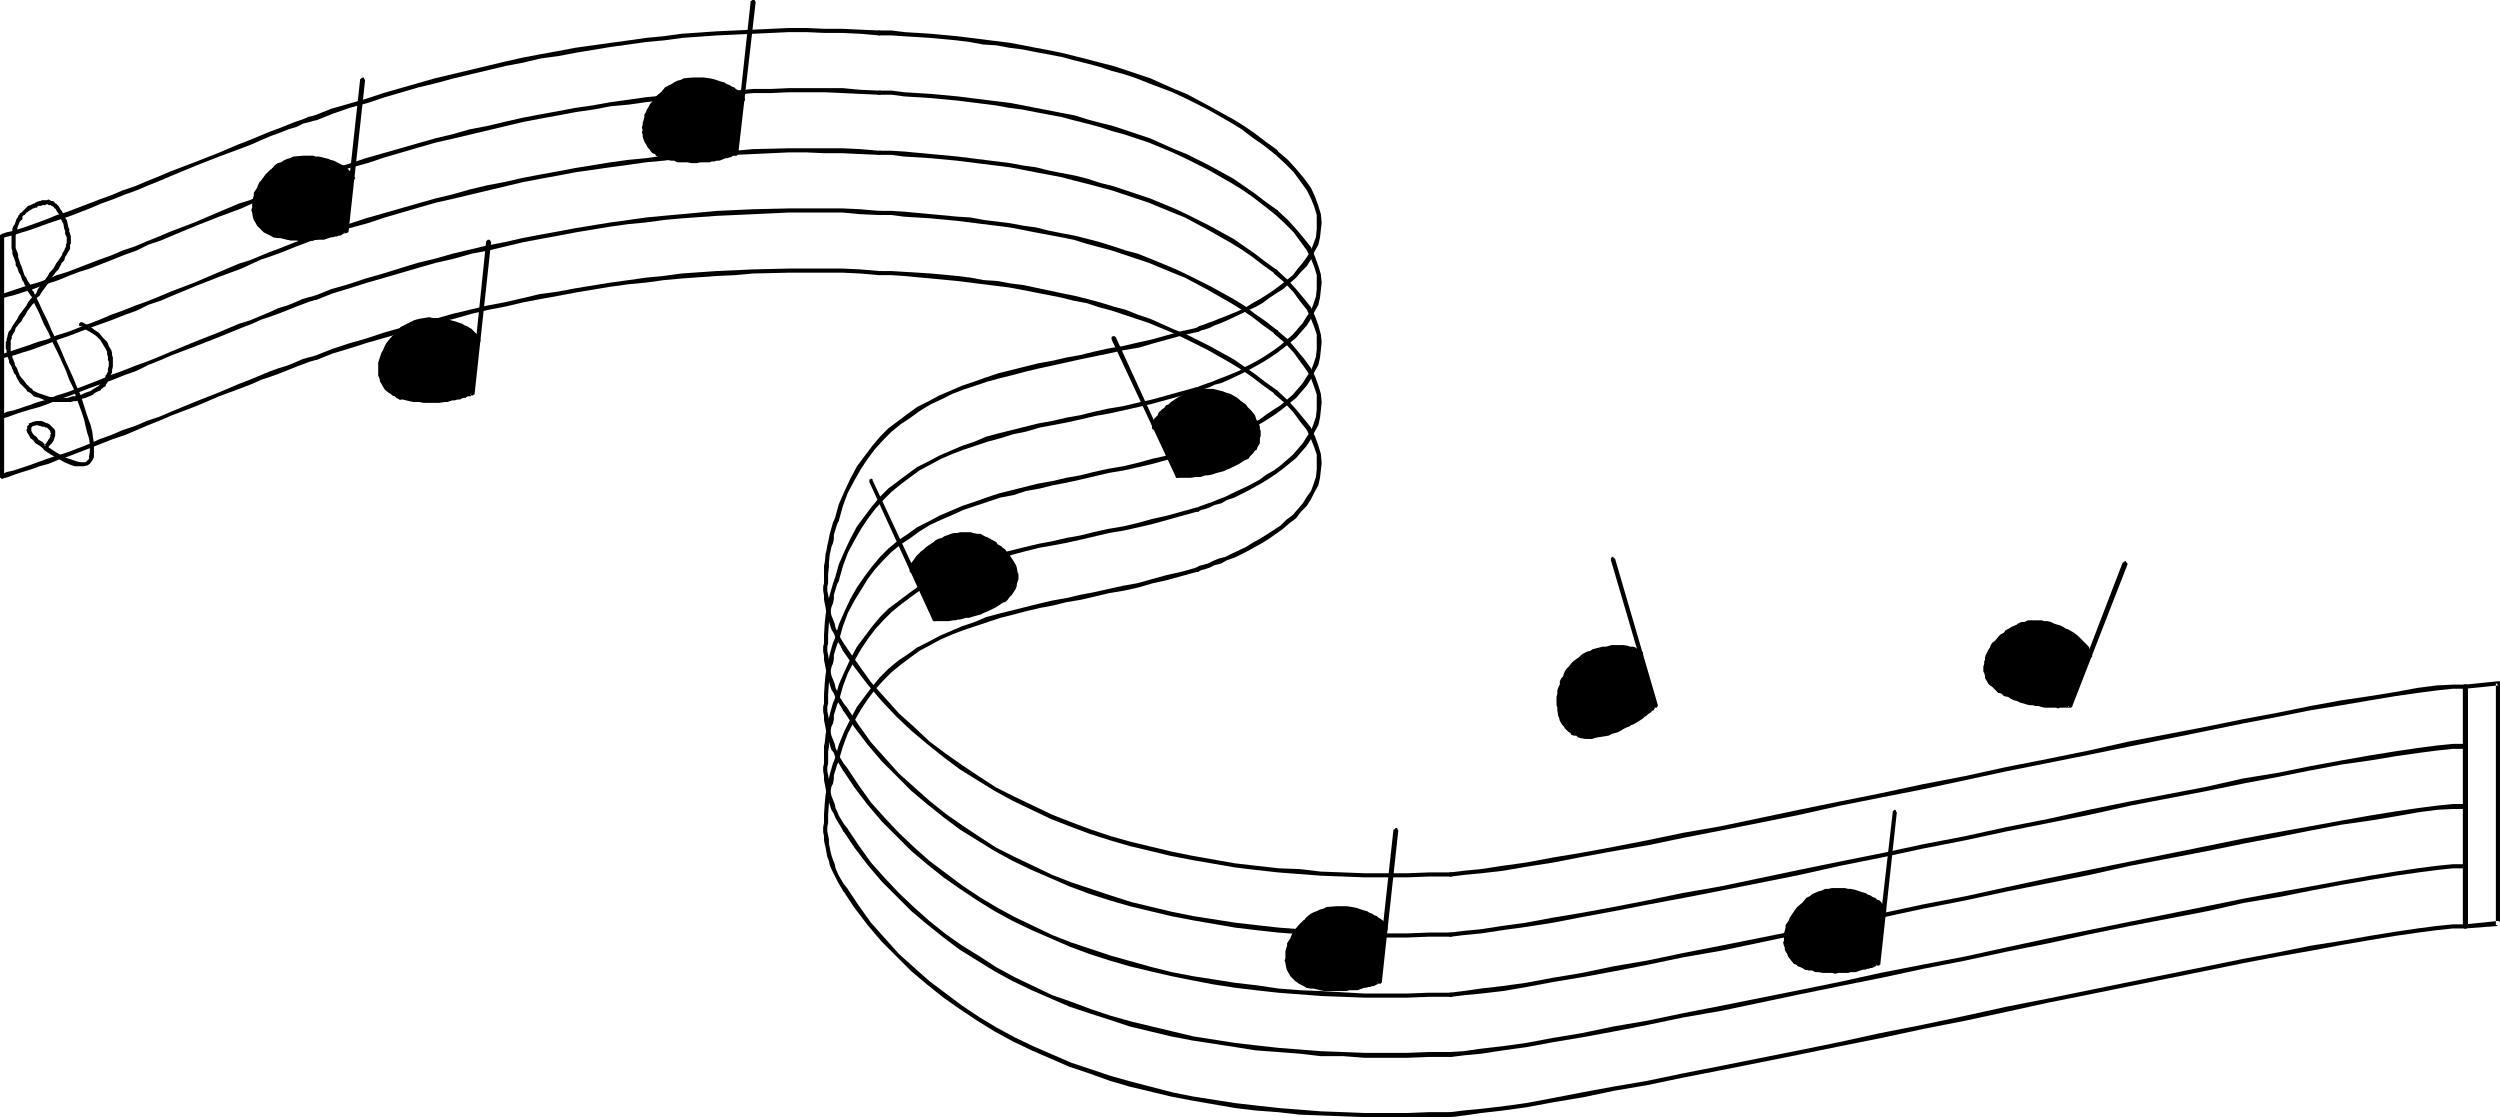 <?xml version="1.0" encoding="UTF-8" standalone="no"?>
<svg
   version="1.0"
   width="129.724mm"
   height="57.966mm"
   id="svg97"
   sodipodi:docname="Musical Notes 09.wmf"
   xmlns:inkscape="http://www.inkscape.org/namespaces/inkscape"
   xmlns:sodipodi="http://sodipodi.sourceforge.net/DTD/sodipodi-0.dtd"
   xmlns="http://www.w3.org/2000/svg"
   xmlns:svg="http://www.w3.org/2000/svg">
  <sodipodi:namedview
     id="namedview97"
     pagecolor="#ffffff"
     bordercolor="#000000"
     borderopacity="0.25"
     inkscape:showpageshadow="2"
     inkscape:pageopacity="0.0"
     inkscape:pagecheckerboard="0"
     inkscape:deskcolor="#d1d1d1"
     inkscape:document-units="mm" />
  <defs
     id="defs1">
    <pattern
       id="WMFhbasepattern"
       patternUnits="userSpaceOnUse"
       width="6"
       height="6"
       x="0"
       y="0" />
  </defs>
  <path
     style="fill:#000000;fill-opacity:1;fill-rule:evenodd;stroke:none"
     d="m 0.323,57.679 v 0 L 0.162,57.84 H 0 v 0.162 0.162 0.162 l 0.162,0.162 v 0 h 0.162 0.162 l 1.131,-0.323 1.293,-0.323 1.454,-0.485 1.616,-0.485 1.778,-0.646 1.778,-0.646 1.939,-0.646 1.939,-0.808 2.101,-0.808 2.101,-0.646 4.525,-1.777 2.424,-0.969 2.262,-0.808 2.262,-1.131 2.424,-0.808 2.262,-0.969 4.686,-1.939 4.525,-1.777 4.363,-1.616 2.101,-0.969 1.778,-0.808 1.939,-0.646 1.778,-0.646 1.616,-0.646 1.616,-0.485 1.293,-0.646 1.293,-0.485 1.131,-0.162 0.162,-0.162 h 0.162 v -0.323 -0.162 -0.162 0 l -0.323,-0.162 h -0.162 l -1.293,0.323 -1.131,0.485 -1.454,0.485 -1.616,0.646 -1.616,0.646 -1.778,0.646 -1.939,0.808 -1.939,0.808 -2.101,0.646 -4.202,1.777 -4.525,1.939 -4.686,1.777 -2.262,0.969 -2.424,0.969 -2.262,0.969 -2.424,0.808 -2.262,0.969 -2.262,0.808 -2.101,0.808 -2.101,0.808 -2.101,0.808 -2.101,0.646 -1.939,0.808 -1.778,0.646 -1.778,0.485 -1.454,0.485 -1.454,0.485 -1.454,0.485 z"
     id="path1" />
  <path
     style="fill:#000000;fill-opacity:1;fill-rule:evenodd;stroke:none"
     d="m 61.731,34.413 -0.162,0.162 v 0 l -0.162,0.323 v 0.162 0 l 0.162,0.162 0.162,0.162 h 0.323 l 3.232,-1.293 3.232,-1.131 3.555,-0.969 3.394,-1.131 6.626,-1.939 3.394,-0.969 3.555,-0.808 3.394,-0.808 3.394,-0.808 3.394,-0.808 3.394,-0.808 3.394,-0.646 3.555,-0.646 3.394,-0.646 3.394,-0.485 3.394,-0.646 3.555,-0.323 3.394,-0.485 7.11,-0.808 3.394,-0.323 3.394,-0.162 3.555,-0.162 3.555,-0.323 h 3.394 l 3.555,-0.162 h 7.11 l 3.555,0.162 3.394,0.162 3.717,0.162 v 0 h 0.323 v -0.162 l 0.162,-0.162 v -0.162 l -0.162,-0.162 v -0.162 h -0.162 -0.162 l -3.717,-0.162 -3.394,-0.323 h -3.555 -7.11 l -3.555,0.162 h -3.394 l -3.555,0.323 h -3.555 l -3.555,0.323 -3.394,0.323 -6.949,0.646 -3.394,0.485 -3.555,0.485 -3.555,0.646 -3.394,0.485 -3.394,0.646 -3.555,0.646 -3.394,0.646 -3.555,0.808 -3.394,0.808 -3.394,0.646 -3.394,0.969 -3.394,0.808 -3.394,0.969 -6.787,1.939 -3.394,0.969 -3.394,1.131 -3.394,0.969 z"
     id="path2" />
  <path
     style="fill:#000000;fill-opacity:1;fill-rule:evenodd;stroke:none"
     d="m 172.427,17.772 v 0 l -0.323,0.162 v 0 l -0.162,0.162 v 0.162 l 0.162,0.323 h 0.162 v 0 h 2.586 l 2.424,0.323 5.171,0.323 5.171,0.485 2.586,0.323 2.586,0.323 2.586,0.323 2.586,0.485 2.586,0.323 2.424,0.485 2.586,0.485 2.586,0.485 2.424,0.646 2.586,0.646 2.424,0.646 2.424,0.808 2.424,0.646 2.424,0.808 2.424,0.808 4.686,1.939 2.424,1.131 4.525,2.262 4.525,2.585 2.101,1.293 2.101,1.454 2.101,1.616 2.262,1.777 v -0.162 0.162 h 0.162 0.323 v 0 -0.162 l 0.162,-0.162 v 0 -0.323 0 l -0.162,-0.162 v 0 l -2.262,-1.616 -2.101,-1.616 -2.101,-1.454 -2.101,-1.454 -4.686,-2.585 -4.525,-2.262 -2.424,-0.969 -4.686,-2.1 -2.424,-0.808 -2.424,-0.808 -2.424,-0.808 -2.586,-0.646 -2.424,-0.646 -2.586,-0.808 -2.586,-0.485 -2.424,-0.485 -2.586,-0.485 -2.424,-0.485 -2.586,-0.485 -2.586,-0.323 -2.586,-0.323 -2.586,-0.323 -2.586,-0.323 -5.171,-0.485 -5.171,-0.323 -2.586,-0.323 z"
     id="path3" />
  <path
     style="fill:#000000;fill-opacity:1;fill-rule:evenodd;stroke:none"
     d="m 250.48,41.199 h -0.162 -0.162 -0.162 -0.162 v 0.323 0.162 0.162 0 l 2.101,1.939 1.778,1.777 1.293,1.777 1.293,1.777 0.808,1.616 0.646,1.616 0.485,1.616 v 1.454 1.293 l -0.162,1.454 -0.485,1.454 -0.485,1.293 -0.808,1.131 -0.808,1.293 -0.97,1.131 -0.97,1.131 -2.424,2.1 -1.293,0.969 -1.454,0.969 -1.293,0.808 -1.454,0.808 -1.293,0.646 -1.293,0.808 -2.747,1.131 -1.293,0.485 -1.131,0.485 -0.97,0.323 -1.778,0.646 -0.485,0.323 v -0.162 l -0.162,0.162 v 0 l -0.162,0.162 v 0 0.323 0.162 h 0.162 0.162 v 0.162 h 0.162 l 0.162,-0.162 0.646,-0.162 0.646,-0.323 0.97,-0.323 0.97,-0.485 1.293,-0.323 1.131,-0.485 2.747,-1.293 1.293,-0.646 1.454,-0.808 1.454,-0.808 1.293,-0.808 1.454,-0.969 1.293,-0.969 2.586,-2.1 0.97,-1.131 1.131,-1.293 0.808,-1.293 0.646,-1.293 0.808,-1.454 0.323,-1.454 0.162,-1.454 0.162,-1.454 -0.162,-1.616 -0.485,-1.616 -0.646,-1.777 -0.808,-1.939 -1.293,-1.616 -1.616,-1.939 -1.616,-1.777 z"
     id="path4" />
  <path
     style="fill:#000000;fill-opacity:1;fill-rule:evenodd;stroke:none"
     d="m 234.805,76.905 0.162,-0.162 h 0.162 v -0.162 0 -0.323 0 -0.162 h -0.162 l -0.162,-0.162 h -0.162 l -2.909,0.808 -2.909,0.808 -2.909,0.808 -2.909,0.646 -2.747,0.646 -2.909,0.485 -2.909,0.646 -2.586,0.646 -2.747,0.485 -2.747,0.646 -2.747,0.485 -2.586,0.646 -2.586,0.646 -2.586,0.646 -2.424,0.646 -2.262,0.969 -2.424,0.808 -2.262,0.969 -2.262,0.969 -2.101,1.131 -2.262,1.131 -1.778,1.293 -1.939,1.454 -1.939,1.454 -1.616,1.616 -1.616,1.939 -1.454,1.939 -1.454,1.939 -1.293,2.423 -1.131,2.423 -1.131,2.585 -0.808,2.908 v 0.323 0 l 0.162,0.162 v 0 h 0.162 0.162 0.162 v 0 l 0.162,-0.162 v 0 l 0.808,-2.908 0.97,-2.585 1.293,-2.423 1.293,-2.262 1.293,-1.939 1.454,-1.939 1.616,-1.777 1.616,-1.616 1.778,-1.454 1.939,-1.454 1.778,-1.293 2.101,-1.131 2.101,-1.131 2.262,-0.969 2.101,-0.808 2.424,-0.808 2.424,-0.808 2.424,-0.646 2.586,-0.808 2.424,-0.485 2.747,-0.808 2.586,-0.485 2.586,-0.485 2.909,-0.646 2.747,-0.646 2.747,-0.485 2.909,-0.646 2.909,-0.646 2.747,-0.646 2.909,-0.808 2.909,-0.808 z"
     id="path5" />
  <path
     style="fill:#000000;fill-opacity:1;fill-rule:evenodd;stroke:none"
     d="m 164.509,113.904 v -0.323 0 l -0.162,-0.162 v 0 l -0.162,-0.162 h -0.162 l -0.162,0.162 v 0 h -0.162 v 0.162 0 l -0.323,0.808 -0.646,2.262 -0.162,0.646 -0.323,1.454 -0.162,0.969 -0.162,0.808 -0.162,1.454 -0.162,2.585 v 1.616 l -0.162,0.646 v 0.969 l 0.162,0.808 v 0.808 l 0.162,0.808 0.162,0.808 0.162,0.808 0.162,0.808 0.323,0.969 0.162,0.646 0.323,0.969 0.485,0.808 0.323,0.808 0.485,0.808 0.485,0.808 0.485,0.808 v 0.162 l 0.323,0.162 h 0.162 l 0.162,-0.162 v 0 l 0.162,-0.323 v -0.162 -0.162 l -0.646,-0.808 -0.485,-0.808 -0.485,-0.646 -0.323,-0.969 -0.323,-0.646 -0.162,-0.808 -0.323,-0.808 -0.323,-0.808 -0.162,-0.808 -0.162,-0.808 -0.162,-0.808 v -0.646 l -0.162,-0.969 -0.162,-0.808 v -0.808 l 0.162,-0.646 v -1.616 l 0.162,-2.423 0.162,-1.616 0.162,-0.646 0.162,-0.808 0.323,-0.808 0.162,-0.808 v -0.808 l 0.646,-2.1 z"
     id="path6" />
  <path
     style="fill:#000000;fill-opacity:1;fill-rule:evenodd;stroke:none"
     d="m 166.125,138.785 h -0.162 l -0.162,-0.162 h -0.162 l -0.162,0.162 h -0.162 v 0.162 0.323 0 l 2.262,3.393 2.586,3.393 2.747,3.231 2.909,2.908 2.909,2.908 3.07,2.585 3.232,2.585 3.232,2.423 3.394,2.1 3.394,2.1 3.555,1.939 3.717,1.777 3.717,1.616 3.717,1.616 3.878,1.454 4.04,1.293 3.878,1.131 8.08,1.939 4.202,0.808 8.403,1.454 4.04,0.485 4.363,0.485 4.202,0.323 4.202,0.323 4.363,0.162 4.202,0.162 h 8.403 l 4.202,-0.162 h 4.363 0.162 v -0.162 h 0.162 v -0.162 -0.162 -0.162 h -0.162 v -0.162 h -0.162 v 0 h -4.363 l -4.202,0.162 h -8.403 l -4.202,-0.323 h -4.363 l -4.04,-0.485 -4.202,-0.323 -4.363,-0.485 -4.202,-0.485 -8.242,-1.293 -4.04,-0.808 -8.08,-1.939 -4.04,-1.293 -3.878,-1.293 -3.878,-1.293 -3.717,-1.454 -3.717,-1.777 -3.717,-1.777 -3.555,-1.777 -3.232,-2.1 -3.394,-2.262 -3.232,-2.262 -3.232,-2.585 -2.909,-2.585 -3.07,-2.747 -2.747,-3.07 -2.747,-3.07 -2.424,-3.393 z"
     id="path7" />
  <path
     style="fill:#000000;fill-opacity:1;fill-rule:evenodd;stroke:none"
     d="m 284.577,182.892 h -0.162 -0.162 v 0.162 h -0.162 v 0.162 0.162 0.162 h 0.162 v 0.162 h 0.162 0.162 l 2.586,-0.323 3.394,-0.323 4.202,-0.646 4.686,-0.646 5.171,-0.808 5.818,-1.131 6.141,-1.131 6.626,-1.293 6.949,-1.293 7.434,-1.454 15.352,-3.07 7.918,-1.777 8.08,-1.616 8.242,-1.777 8.242,-1.616 8.242,-1.777 8.08,-1.616 8.08,-1.616 7.918,-1.777 15.19,-2.908 7.11,-1.454 6.787,-1.293 6.464,-1.293 5.979,-1.131 5.656,-0.808 4.848,-0.808 4.525,-0.646 3.717,-0.485 3.07,-0.323 h 2.586 v -0.162 h 0.162 v 0 l 0.162,-0.162 v -0.323 h -0.162 v -0.162 h -0.162 v -0.162 h -0.162 -2.424 l -3.232,0.323 -3.717,0.485 -4.363,0.646 -5.01,0.808 -5.494,0.969 -6.141,1.131 -6.302,1.293 -6.949,1.131 -7.11,1.616 -15.19,2.908 -7.918,1.616 -7.918,1.777 -8.242,1.616 -8.08,1.777 -8.403,1.616 -8.242,1.777 -8.08,1.616 -7.918,1.616 -15.352,3.231 -7.434,1.293 -6.949,1.454 -6.626,1.293 -6.141,1.131 -5.818,0.969 -5.171,0.969 -4.686,0.646 -4.202,0.646 -3.394,0.323 -2.586,0.323 z"
     id="path8" />
  <path
     style="fill:#000000;fill-opacity:1;fill-rule:evenodd;stroke:none"
     d="m 0.323,69.473 v 0 L 0.162,69.635 H 0 v 0.162 0.162 0.162 h 0.162 v 0.162 h 0.162 0.162 l 1.131,-0.323 1.293,-0.323 1.454,-0.485 1.616,-0.485 1.778,-0.646 1.778,-0.646 1.939,-0.808 1.939,-0.646 2.101,-0.808 2.101,-0.808 4.525,-1.616 2.424,-0.969 2.262,-0.808 2.262,-1.131 2.424,-0.808 2.262,-0.969 4.686,-1.939 4.525,-1.777 4.363,-1.616 2.101,-0.969 1.778,-0.808 1.939,-0.646 1.778,-0.646 1.616,-0.646 1.616,-0.646 1.293,-0.485 1.293,-0.485 1.131,-0.323 h 0.162 0.162 v -0.323 -0.162 -0.162 0 l -0.323,-0.162 h -0.162 l -1.293,0.323 -1.131,0.485 -1.454,0.485 -1.616,0.646 -1.616,0.646 -1.778,0.646 -1.939,0.808 -1.939,0.808 -2.101,0.646 -4.202,1.777 -4.525,1.939 -4.686,1.777 -2.262,0.969 -2.424,0.969 -2.262,0.808 -2.424,0.969 -2.262,0.808 -2.262,0.969 -2.101,0.808 -2.101,0.808 -2.101,0.808 -2.101,0.646 -1.939,0.808 -1.778,0.485 -1.778,0.646 -1.454,0.485 -1.454,0.485 -1.454,0.485 z"
     id="path9" />
  <path
     style="fill:#000000;fill-opacity:1;fill-rule:evenodd;stroke:none"
     d="m 61.731,46.208 h -0.162 v 0.162 l -0.162,0.162 v 0.162 0.162 l 0.162,0.162 h 0.162 0.323 l 3.232,-1.293 3.232,-0.969 3.555,-0.969 3.394,-1.131 6.626,-1.939 3.394,-0.969 3.555,-0.808 3.394,-0.808 3.394,-0.808 3.394,-0.808 3.394,-0.808 3.394,-0.646 3.555,-0.646 3.394,-0.646 6.787,-0.969 3.555,-0.485 3.394,-0.485 3.555,-0.323 3.555,-0.485 6.787,-0.485 3.555,-0.162 3.555,-0.162 6.949,-0.323 h 3.555 l 3.555,0.162 h 3.555 l 3.394,0.162 3.717,0.162 v 0 l 0.323,-0.162 v 0 l 0.162,-0.162 v -0.162 l -0.162,-0.162 v -0.162 h -0.162 -0.162 l -3.717,-0.323 -3.394,-0.162 h -3.555 -3.555 -3.555 l -6.949,0.162 -3.555,0.323 -3.555,0.162 -6.949,0.485 -3.555,0.323 -3.394,0.485 -3.394,0.323 -3.555,0.485 -6.949,1.131 -3.394,0.646 -3.555,0.646 -3.394,0.646 -3.555,0.808 -3.394,0.646 -3.394,0.808 -3.394,0.969 -3.394,0.808 -3.394,0.969 -6.787,1.939 -3.394,0.969 -3.394,1.131 -3.394,0.969 z"
     id="path10" />
  <path
     style="fill:#000000;fill-opacity:1;fill-rule:evenodd;stroke:none"
     d="m 172.427,29.566 v 0 l -0.323,0.162 v 0 l -0.162,0.162 v 0.162 l 0.162,0.162 0.162,0.162 v 0 h 2.586 l 2.424,0.323 5.171,0.323 5.171,0.485 2.586,0.323 2.586,0.323 2.586,0.323 2.586,0.323 2.586,0.485 2.424,0.485 2.586,0.485 2.586,0.485 2.424,0.646 2.586,0.646 2.424,0.646 2.424,0.646 2.424,0.808 2.424,0.808 2.424,0.808 4.686,1.939 2.424,0.969 4.525,2.423 4.525,2.585 2.101,1.293 2.101,1.454 2.101,1.616 2.262,1.616 v 0 0 l 0.162,0.162 h 0.323 v -0.162 0 l 0.162,-0.162 v -0.162 -0.162 0 l -0.162,-0.162 v 0 l -2.262,-1.616 -2.101,-1.616 -2.101,-1.454 -2.101,-1.454 -4.686,-2.585 -4.525,-2.262 -2.424,-1.131 -4.686,-1.939 -2.424,-0.808 -2.424,-0.808 -2.424,-0.808 -2.586,-0.646 -2.424,-0.808 -2.586,-0.646 -2.586,-0.485 -2.424,-0.485 -2.586,-0.646 -2.424,-0.323 -2.586,-0.485 -2.586,-0.323 -2.586,-0.323 -2.586,-0.323 -2.586,-0.323 -5.171,-0.485 -5.171,-0.485 -2.586,-0.162 z"
     id="path11" />
  <path
     style="fill:#000000;fill-opacity:1;fill-rule:evenodd;stroke:none"
     d="m 250.48,52.993 -0.162,-0.162 h -0.162 l -0.162,0.162 h -0.162 v 0.323 0.162 0.162 0 l 2.101,1.777 1.778,1.939 1.293,1.777 1.293,1.616 0.808,1.777 0.646,1.616 0.485,1.454 v 1.454 1.454 l -0.162,1.454 -0.485,1.454 -0.485,1.293 -0.808,1.131 -0.808,1.293 -0.97,1.131 -0.97,1.131 -2.424,2.1 -1.293,0.808 -1.454,0.969 -1.293,0.969 -1.454,0.808 -1.293,0.646 -1.293,0.646 -2.747,1.293 -1.293,0.485 -1.131,0.485 -0.97,0.323 -1.778,0.646 -0.485,0.323 v -0.162 l -0.162,0.162 v 0 l -0.162,0.162 v 0 0.323 0 l 0.162,0.162 h 0.162 v 0.162 h 0.162 l 0.162,-0.162 0.646,-0.323 0.646,-0.162 0.97,-0.323 0.97,-0.485 1.293,-0.323 1.131,-0.485 2.747,-1.293 1.293,-0.646 1.454,-0.808 1.454,-0.808 1.293,-0.808 1.454,-0.969 1.293,-0.969 2.586,-2.1 0.97,-1.131 1.131,-1.293 0.808,-1.293 0.646,-1.293 0.808,-1.454 0.323,-1.454 0.162,-1.454 0.162,-1.616 -0.162,-1.454 -0.485,-1.777 -0.646,-1.777 -0.808,-1.777 -1.293,-1.616 -1.616,-1.939 -1.616,-1.777 z"
     id="path12" />
  <path
     style="fill:#000000;fill-opacity:1;fill-rule:evenodd;stroke:none"
     d="m 234.805,88.699 0.162,-0.162 h 0.162 v -0.162 0 -0.323 -0.162 0 h -0.162 l -0.162,-0.162 h -0.162 l -2.909,0.808 -2.909,0.808 -2.909,0.646 -2.909,0.808 -2.747,0.646 -2.909,0.485 -2.909,0.646 -2.586,0.646 -2.747,0.485 -2.747,0.646 -2.747,0.485 -2.586,0.646 -2.586,0.646 -2.586,0.646 -2.424,0.808 -2.262,0.808 -2.424,0.808 -2.262,0.969 -2.262,0.969 -2.101,1.131 -2.262,1.131 -1.778,1.293 -1.939,1.293 -1.939,1.616 -1.616,1.616 -1.616,1.939 -1.454,1.939 -1.454,2.1 -1.293,2.262 -1.131,2.423 -1.131,2.585 -0.808,2.908 v 0.323 0 l 0.162,0.162 v 0 l 0.162,0.162 h 0.162 l 0.162,-0.162 v 0 h 0.162 v -0.162 l 0.808,-2.908 0.97,-2.585 1.293,-2.423 1.293,-2.1 1.293,-2.1 1.454,-1.939 1.616,-1.777 1.616,-1.616 1.778,-1.454 1.939,-1.293 1.778,-1.293 2.101,-1.293 2.101,-0.969 2.262,-0.969 2.101,-0.969 2.424,-0.808 2.424,-0.808 2.424,-0.808 2.586,-0.485 2.424,-0.808 2.747,-0.485 2.586,-0.646 2.586,-0.485 2.909,-0.646 2.747,-0.646 2.747,-0.646 2.909,-0.485 2.909,-0.646 2.747,-0.646 2.909,-0.808 2.909,-0.808 z"
     id="path13" />
  <path
     style="fill:#000000;fill-opacity:1;fill-rule:evenodd;stroke:none"
     d="m 164.509,125.698 v -0.323 0 l -0.162,-0.162 v 0 l -0.162,-0.162 h -0.162 l -0.162,0.162 v 0 l -0.162,0.162 v 0 0 l -0.323,0.646 -0.646,2.262 -0.162,0.808 -0.323,1.454 -0.162,0.969 -0.162,0.646 -0.162,1.616 -0.162,2.423 v 1.777 l -0.162,0.646 v 0.969 l 0.162,0.808 v 0.808 l 0.162,0.808 0.162,0.808 0.162,0.808 0.162,0.808 0.323,0.969 0.162,0.646 0.323,0.969 0.485,0.646 0.323,0.969 0.485,0.808 0.485,0.808 0.485,0.808 v 0.162 h 0.323 0.162 0.162 v 0 l 0.162,-0.323 v -0.162 -0.162 l -0.646,-0.808 -0.485,-0.808 -0.485,-0.808 -0.323,-0.808 -0.323,-0.646 -0.162,-0.808 -0.323,-0.808 -0.323,-0.808 -0.162,-0.808 -0.162,-0.808 -0.162,-0.808 v -0.808 l -0.162,-0.808 -0.162,-0.808 v -0.808 l 0.162,-0.646 v -1.777 l 0.162,-2.262 0.162,-1.616 0.162,-0.646 0.162,-0.808 0.323,-0.808 0.162,-0.808 v -0.808 l 0.646,-2.1 z"
     id="path14" />
  <path
     style="fill:#000000;fill-opacity:1;fill-rule:evenodd;stroke:none"
     d="m 166.125,150.579 h -0.162 l -0.162,-0.162 h -0.162 -0.162 l -0.162,0.162 v 0.162 0.162 0.162 l 2.262,3.393 2.586,3.393 2.747,3.231 2.909,2.908 2.909,2.908 3.07,2.585 3.232,2.585 3.232,2.262 3.394,2.262 3.394,2.1 3.555,1.939 3.717,1.777 3.717,1.616 3.717,1.616 3.878,1.454 4.04,1.293 3.878,1.131 4.04,0.969 4.202,0.969 4.04,0.808 4.202,0.808 4.202,0.646 4.04,0.485 4.363,0.485 4.202,0.323 4.202,0.323 8.565,0.323 h 8.403 l 4.202,-0.162 h 4.363 0.162 v 0 l 0.162,-0.162 v -0.162 -0.162 -0.162 h -0.162 v -0.162 h -0.162 v 0 h -4.363 l -4.202,0.162 h -8.403 l -8.565,-0.485 -4.04,-0.162 -4.202,-0.323 -4.363,-0.646 -4.202,-0.485 -4.04,-0.646 -4.202,-0.646 -4.202,-0.808 -3.878,-0.969 -4.04,-1.131 -4.04,-1.131 -3.878,-1.293 -3.878,-1.293 -3.717,-1.454 -3.717,-1.777 -3.717,-1.777 -3.555,-1.939 -3.232,-1.939 -3.394,-2.262 -3.232,-2.423 -3.232,-2.423 -2.909,-2.585 -3.07,-2.908 -2.747,-2.908 -2.747,-3.07 -2.424,-3.393 z"
     id="path15" />
  <path
     style="fill:#000000;fill-opacity:1;fill-rule:evenodd;stroke:none"
     d="m 284.577,194.686 h -0.162 -0.162 v 0.162 h -0.162 v 0.162 0.162 0.162 l 0.162,0.162 v 0 h 0.162 0.162 l 2.586,-0.323 3.394,-0.323 4.202,-0.485 4.686,-0.808 5.171,-0.969 5.818,-0.969 6.141,-1.131 6.626,-1.293 6.949,-1.454 7.434,-1.293 15.352,-3.231 7.918,-1.616 8.08,-1.616 8.242,-1.777 8.242,-1.616 8.242,-1.777 8.08,-1.616 8.08,-1.616 7.918,-1.777 15.19,-2.908 7.11,-1.454 6.787,-1.293 6.464,-1.293 5.979,-1.131 5.656,-0.808 4.848,-0.808 4.525,-0.808 3.717,-0.485 3.07,-0.162 h 2.586 v -0.162 h 0.162 v -0.162 h 0.162 v -0.323 h -0.162 v -0.162 h -0.162 v -0.162 h -0.162 -2.424 l -3.232,0.323 -3.717,0.485 -4.363,0.646 -5.01,0.808 -5.494,0.969 -6.141,1.131 -6.302,1.131 -6.949,1.293 -7.11,1.454 -15.19,3.07 -7.918,1.616 -7.918,1.616 -8.242,1.777 -8.08,1.777 -8.403,1.616 -8.242,1.777 -8.08,1.616 -7.918,1.616 -15.352,3.07 -7.434,1.454 -6.949,1.454 -6.626,1.131 -6.141,1.293 -5.818,0.969 -5.171,0.969 -4.686,0.646 -4.202,0.485 -3.394,0.485 -2.586,0.323 z"
     id="path16" />
  <path
     style="fill:#000000;fill-opacity:1;fill-rule:evenodd;stroke:none"
     d="m 0.323,81.267 v 0 H 0.162 L 0,81.429 v 0.162 0.162 0.162 h 0.162 v 0.162 h 0.162 0.162 l 1.131,-0.323 1.293,-0.485 1.454,-0.485 1.616,-0.485 1.778,-0.485 1.778,-0.646 1.939,-0.808 1.939,-0.646 2.101,-0.808 2.101,-0.808 4.525,-1.616 2.424,-0.969 2.262,-0.808 2.262,-1.131 2.424,-0.969 2.262,-0.969 4.686,-1.777 4.525,-1.777 4.363,-1.777 2.101,-0.808 1.778,-0.808 1.939,-0.646 1.778,-0.646 1.616,-0.646 1.616,-0.646 1.293,-0.485 1.293,-0.485 1.131,-0.323 h 0.162 l 0.162,-0.162 v -0.162 -0.162 -0.162 0 l -0.323,-0.162 h -0.162 l -1.293,0.323 -1.131,0.323 -1.454,0.646 -1.616,0.646 -1.616,0.485 -1.778,0.808 -1.939,0.808 -1.939,0.808 -2.101,0.646 -4.202,1.777 -4.525,1.777 -4.686,1.939 -2.262,0.969 -2.424,0.969 -2.262,0.808 -2.424,0.969 -2.262,0.808 -2.262,0.969 -2.101,0.808 -2.101,0.808 -2.101,0.808 -2.101,0.646 -1.939,0.808 -1.778,0.485 -1.778,0.646 -1.454,0.485 -1.454,0.485 -1.454,0.323 z"
     id="path17" />
  <path
     style="fill:#000000;fill-opacity:1;fill-rule:evenodd;stroke:none"
     d="m 61.731,58.002 h -0.162 v 0.162 l -0.162,0.162 v 0.162 0.162 h 0.162 l 0.162,0.162 h 0.323 l 3.232,-1.293 3.232,-0.969 3.555,-1.131 3.394,-0.969 6.626,-1.939 3.394,-0.969 3.555,-0.808 3.394,-0.969 3.394,-0.646 3.394,-0.808 3.394,-0.808 3.394,-0.646 3.555,-0.646 3.394,-0.646 6.787,-1.131 3.555,-0.485 3.394,-0.323 3.555,-0.485 3.555,-0.323 6.787,-0.485 3.555,-0.162 3.555,-0.162 6.949,-0.323 h 3.555 3.555 3.555 l 3.394,0.323 3.717,0.162 v 0 l 0.323,-0.162 v 0 l 0.162,-0.162 v -0.162 l -0.162,-0.323 v 0 h -0.162 -0.162 l -3.717,-0.323 -3.394,-0.162 h -3.555 -3.555 -3.555 l -6.949,0.162 -3.555,0.162 -3.555,0.162 -6.949,0.646 -3.555,0.323 -3.394,0.323 -3.394,0.485 -3.555,0.485 -6.949,1.131 -3.394,0.646 -3.555,0.646 -3.394,0.646 -3.555,0.808 -3.394,0.646 -3.394,0.808 -3.394,0.808 -3.394,0.969 -3.394,0.808 -6.787,2.1 -3.394,0.969 -3.394,1.131 -3.394,0.969 z"
     id="path18" />
  <path
     style="fill:#000000;fill-opacity:1;fill-rule:evenodd;stroke:none"
     d="m 172.427,41.361 v 0 h -0.323 v 0.162 l -0.162,0.162 v 0.162 l 0.162,0.162 0.162,0.162 v 0 h 2.586 l 2.424,0.323 5.171,0.323 5.171,0.485 2.586,0.323 2.586,0.323 2.586,0.323 2.586,0.323 2.586,0.485 2.424,0.485 2.586,0.485 2.586,0.485 2.424,0.485 2.586,0.808 2.424,0.646 2.424,0.646 2.424,0.808 2.424,0.808 2.424,0.808 4.686,1.939 2.424,0.969 4.525,2.423 4.525,2.585 2.101,1.293 2.101,1.454 2.101,1.616 2.262,1.616 v 0 0 l 0.162,0.162 h 0.323 V 65.434 65.272 h 0.162 v -0.162 -0.162 -0.162 h -0.162 v 0 l -2.262,-1.777 -2.101,-1.454 -2.101,-1.616 -2.101,-1.293 -4.686,-2.585 -4.525,-2.262 -2.424,-1.131 -4.686,-1.939 -2.424,-0.969 -2.424,-0.646 -2.424,-0.808 -2.586,-0.808 -2.424,-0.646 -2.586,-0.646 -2.586,-0.485 -2.424,-0.485 -2.586,-0.646 -2.424,-0.323 -2.586,-0.485 -2.586,-0.323 -2.586,-0.323 -2.586,-0.485 -2.586,-0.162 -5.171,-0.485 -5.171,-0.485 -2.586,-0.162 z"
     id="path19" />
  <path
     style="fill:#000000;fill-opacity:1;fill-rule:evenodd;stroke:none"
     d="m 250.48,64.788 -0.162,-0.162 h -0.162 l -0.162,0.162 h -0.162 v 0.323 0.162 0 0.162 l 2.101,1.777 1.778,1.939 1.293,1.777 1.293,1.777 0.808,1.454 0.646,1.777 0.485,1.454 v 1.454 1.454 l -0.162,1.454 -0.485,1.454 -0.485,1.293 -0.808,1.131 -0.808,1.293 -0.97,1.131 -0.97,1.131 -2.424,2.1 -1.293,0.969 -1.454,0.808 -1.293,0.969 -1.454,0.808 -1.293,0.646 -2.747,1.293 -1.293,0.646 -1.293,0.485 -1.131,0.485 -0.97,0.323 -1.778,0.646 -0.485,0.323 v -0.162 l -0.162,0.162 v 0 l -0.162,0.162 v 0 0.323 0 l 0.162,0.162 h 0.162 v 0 h 0.162 0.162 l 0.646,-0.323 0.646,-0.162 0.97,-0.323 0.97,-0.485 1.293,-0.323 1.131,-0.646 1.454,-0.485 2.586,-1.293 1.454,-0.808 1.454,-0.808 1.293,-0.808 1.454,-0.969 1.293,-0.969 2.586,-2.1 0.97,-1.131 1.131,-1.293 0.808,-1.293 0.646,-1.293 0.808,-1.454 0.323,-1.454 0.162,-1.454 0.162,-1.616 -0.162,-1.616 -0.485,-1.616 -0.646,-1.777 -0.808,-1.616 -1.293,-1.777 -1.616,-1.939 -1.616,-1.939 z"
     id="path20" />
  <path
     style="fill:#000000;fill-opacity:1;fill-rule:evenodd;stroke:none"
     d="m 234.805,100.332 h 0.162 0.162 v -0.162 0 -0.323 -0.162 0 h -0.162 l -0.162,-0.162 h -0.162 l -2.909,0.808 -2.909,0.808 -2.909,0.646 -2.909,0.808 -2.747,0.646 -2.909,0.485 -2.909,0.646 -2.586,0.646 -2.747,0.485 -2.747,0.646 -2.586,0.485 -2.747,0.646 -2.586,0.646 -2.586,0.646 -2.424,0.646 -2.262,0.969 -2.424,0.808 -2.262,0.969 -2.262,0.969 -2.101,1.131 -2.262,1.131 -1.778,1.293 -1.939,1.454 -1.939,1.454 -1.616,1.616 -1.616,1.939 -1.454,1.939 -1.454,1.939 -1.293,2.423 -1.131,2.423 -1.131,2.585 -0.808,2.908 v 0.323 0 l 0.162,0.162 v 0 l 0.162,0.162 h 0.162 l 0.162,-0.162 v 0 l 0.162,-0.162 v 0 l 0.808,-2.908 0.97,-2.585 1.293,-2.423 1.293,-2.262 1.293,-1.939 1.454,-1.939 1.616,-1.777 1.616,-1.616 1.778,-1.454 1.939,-1.454 1.778,-1.293 2.101,-1.131 2.101,-1.131 2.262,-0.969 2.101,-0.808 2.424,-0.808 2.424,-0.808 2.424,-0.646 2.586,-0.808 2.424,-0.646 2.586,-0.646 2.747,-0.485 2.586,-0.485 2.909,-0.646 2.747,-0.646 2.747,-0.646 2.909,-0.485 2.909,-0.646 2.747,-0.646 2.909,-0.808 2.909,-0.808 z"
     id="path21" />
  <path
     style="fill:#000000;fill-opacity:1;fill-rule:evenodd;stroke:none"
     d="m 164.509,137.492 v -0.323 0 l -0.162,-0.162 v 0 l -0.162,-0.162 h -0.162 l -0.162,0.162 v 0 h -0.162 v 0.162 0 l -0.323,0.646 -0.646,2.262 -0.162,0.808 -0.323,1.454 -0.162,0.969 -0.162,0.646 -0.162,1.616 -0.162,0.808 v 0.808 0.808 1.777 l -0.162,0.646 v 0.808 l 0.162,0.969 v 0.808 l 0.323,1.616 0.162,0.969 0.162,0.646 0.323,0.969 0.162,0.646 0.323,0.969 0.485,0.808 0.323,0.808 0.485,0.808 0.485,0.808 0.485,0.808 v 0.162 l 0.323,0.162 h 0.162 l 0.162,-0.162 v 0 l 0.162,-0.323 v -0.162 -0.162 l -0.646,-0.808 -0.485,-0.808 -0.485,-0.808 -0.323,-0.808 -0.323,-0.646 -0.162,-0.808 -0.323,-0.808 -0.323,-0.808 -0.162,-0.808 -0.162,-0.808 -0.162,-1.616 -0.162,-0.808 -0.162,-0.808 v -0.808 l 0.162,-0.646 v -1.777 -0.646 l 0.162,-0.808 v -0.808 l 0.162,-1.616 0.162,-0.808 0.162,-0.808 0.323,-0.646 0.162,-0.808 v -0.808 l 0.646,-2.1 z"
     id="path22" />
  <path
     style="fill:#000000;fill-opacity:1;fill-rule:evenodd;stroke:none"
     d="m 166.125,162.373 h -0.162 l -0.162,-0.162 h -0.162 l -0.162,0.162 h -0.162 v 0.323 0.162 0 l 2.262,3.393 2.586,3.393 2.747,3.231 2.909,2.908 2.909,2.908 3.07,2.585 3.232,2.585 3.232,2.423 3.394,2.1 3.394,2.1 3.555,1.939 3.717,1.777 3.717,1.616 3.717,1.616 3.878,1.293 4.04,1.293 3.878,1.293 8.08,1.939 4.202,0.808 8.403,1.293 4.04,0.646 4.363,0.323 4.202,0.323 4.202,0.485 h 4.363 l 4.202,0.323 h 8.403 l 4.202,-0.162 h 4.363 l 0.162,-0.162 v 0 l 0.162,-0.162 v 0 -0.323 0 l -0.162,-0.162 v 0 l -0.162,-0.162 v 0 h -4.363 l -4.202,0.162 h -8.403 l -4.202,-0.162 -4.363,-0.162 -4.04,-0.323 -4.202,-0.323 -4.363,-0.485 -4.202,-0.485 -8.242,-1.293 -4.04,-0.969 -8.08,-1.939 -4.04,-1.131 -3.878,-1.293 -3.878,-1.454 -3.717,-1.293 -3.717,-1.777 -3.717,-1.777 -3.555,-1.939 -3.232,-2.1 -3.394,-2.1 -3.232,-2.262 -3.232,-2.585 -2.909,-2.585 -3.07,-2.908 -2.747,-2.908 -2.747,-3.07 -2.424,-3.393 z"
     id="path23" />
  <path
     style="fill:#000000;fill-opacity:1;fill-rule:evenodd;stroke:none"
     d="m 284.577,206.319 h -0.162 l -0.162,0.162 v 0 l -0.162,0.162 v 0 0.323 0.162 h 0.162 v 0 l 0.162,0.162 h 0.162 l 2.586,-0.323 3.394,-0.323 4.202,-0.646 4.686,-0.646 5.171,-0.969 5.818,-0.969 6.141,-1.131 6.626,-1.293 6.949,-1.454 7.434,-1.293 15.352,-3.231 7.918,-1.616 8.08,-1.616 8.242,-1.777 8.242,-1.616 8.242,-1.777 8.08,-1.616 8.08,-1.777 7.918,-1.616 15.19,-2.908 7.11,-1.616 6.787,-1.131 6.464,-1.293 5.979,-1.131 5.656,-0.969 4.848,-0.808 4.525,-0.646 3.717,-0.485 3.07,-0.323 h 2.586 v 0 h 0.162 v -0.162 l 0.162,-0.162 v -0.162 h -0.162 v -0.162 l -0.162,-0.162 v 0 h -0.162 -2.424 l -3.232,0.323 -3.717,0.485 -4.363,0.646 -5.01,0.808 -5.494,0.969 -6.141,1.131 -6.302,1.131 -6.949,1.293 -7.11,1.454 -15.19,3.07 -7.918,1.616 -7.918,1.616 -8.242,1.777 -8.08,1.777 -8.403,1.616 -8.242,1.616 -8.08,1.777 -7.918,1.616 -15.352,3.07 -7.434,1.454 -6.949,1.454 -6.626,1.131 -6.141,1.293 -5.818,0.969 -5.171,0.969 -4.686,0.646 -4.202,0.485 -3.394,0.485 -2.586,0.162 z"
     id="path24" />
  <path
     style="fill:#000000;fill-opacity:1;fill-rule:evenodd;stroke:none"
     d="m 0.323,93.062 v 0 H 0.162 L 0,93.223 v 0 0.323 0 l 0.162,0.162 v 0 l 0.162,0.162 h 0.162 l 1.131,-0.323 1.293,-0.485 1.454,-0.485 1.616,-0.485 1.778,-0.646 1.778,-0.485 1.939,-0.808 1.939,-0.646 2.101,-0.808 2.101,-0.808 4.525,-1.777 2.424,-0.808 2.262,-0.969 2.262,-0.969 2.424,-0.969 2.262,-0.969 4.686,-1.777 4.525,-1.939 4.363,-1.616 2.101,-0.808 1.778,-0.808 1.939,-0.646 1.778,-0.646 1.616,-0.646 1.616,-0.646 1.293,-0.485 1.293,-0.485 1.131,-0.323 h 0.162 l 0.162,-0.162 v -0.162 -0.162 -0.162 0 l -0.323,-0.162 h -0.162 l -1.293,0.323 -1.131,0.323 -1.454,0.646 -1.616,0.646 -1.616,0.485 -1.778,0.646 -1.939,0.808 -1.939,0.808 -2.101,0.808 -4.202,1.777 -4.525,1.777 -4.686,1.939 -2.262,0.969 -2.424,0.808 -2.262,0.969 -2.424,0.808 -2.262,0.969 -2.262,0.808 -2.101,0.969 -2.101,0.808 -2.101,0.808 -2.101,0.646 -1.939,0.646 -1.778,0.646 -1.778,0.646 -1.454,0.485 -1.454,0.485 -1.454,0.323 z"
     id="path25" />
  <path
     style="fill:#000000;fill-opacity:1;fill-rule:evenodd;stroke:none"
     d="m 61.731,69.796 h -0.162 v 0.162 l -0.162,0.162 v 0.162 0.162 h 0.162 l 0.162,0.162 h 0.323 l 3.232,-1.293 3.232,-0.969 3.555,-1.131 3.394,-0.969 6.626,-1.939 3.394,-0.969 3.555,-0.808 3.394,-0.969 3.394,-0.808 3.394,-0.646 3.394,-0.808 3.394,-0.646 3.555,-0.646 3.394,-0.646 6.787,-1.131 3.555,-0.485 3.394,-0.323 3.555,-0.485 3.555,-0.323 6.787,-0.485 3.555,-0.162 3.555,-0.323 6.949,-0.162 h 3.555 3.555 3.555 l 3.394,0.162 3.717,0.323 v 0 l 0.323,-0.162 v 0 l 0.162,-0.162 v -0.162 l -0.162,-0.323 v 0 h -0.162 -0.162 l -3.717,-0.323 -3.394,-0.162 h -3.555 -3.555 -3.555 l -6.949,0.162 -3.555,0.162 -3.555,0.162 -6.949,0.485 -3.555,0.485 -3.394,0.323 -3.394,0.485 -3.555,0.485 -6.949,1.131 -3.394,0.646 -3.555,0.485 -3.394,0.808 -3.555,0.808 -3.394,0.646 -3.394,0.808 -3.394,0.808 -3.394,0.969 -3.394,0.808 -6.787,1.939 -3.394,1.131 -3.394,0.969 -3.394,1.131 z"
     id="path26" />
  <path
     style="fill:#000000;fill-opacity:1;fill-rule:evenodd;stroke:none"
     d="m 172.427,53.155 v 0 h -0.323 v 0.162 h -0.162 v 0.323 l 0.162,0.162 0.162,0.162 v 0 h 2.586 l 2.424,0.162 5.171,0.485 5.171,0.485 2.586,0.323 2.586,0.323 2.586,0.323 2.586,0.323 2.586,0.485 7.434,1.454 2.586,0.646 2.586,0.485 2.424,0.808 2.424,0.646 2.424,0.808 2.424,0.808 2.424,0.808 4.686,1.939 2.424,1.131 4.525,2.262 4.525,2.585 2.101,1.293 2.101,1.454 2.101,1.616 2.262,1.616 v 0 0 l 0.162,0.162 h 0.323 v -0.162 0 l 0.162,-0.162 v 0 -0.323 0 l -0.162,-0.162 v 0 l -2.262,-1.616 -2.101,-1.616 -2.101,-1.454 -2.101,-1.454 -4.686,-2.585 -4.525,-2.262 -2.424,-0.969 -4.686,-2.1 -2.424,-0.808 -2.424,-0.969 -2.424,-0.646 -2.586,-0.808 -2.424,-0.646 -2.586,-0.646 -2.424,-0.485 -7.595,-1.616 -2.586,-0.323 -2.586,-0.485 -2.586,-0.162 -2.586,-0.485 -2.586,-0.323 -5.171,-0.485 -5.171,-0.323 -2.586,-0.162 z"
     id="path27" />
  <path
     style="fill:#000000;fill-opacity:1;fill-rule:evenodd;stroke:none"
     d="m 250.48,76.582 h -0.162 -0.162 -0.162 -0.162 v 0.323 0.162 0.162 0 l 2.101,1.777 1.778,1.939 1.293,1.777 1.293,1.616 0.808,1.777 0.646,1.616 0.485,1.454 v 1.616 1.293 l -0.162,1.454 -0.485,1.454 -0.485,1.293 -0.808,1.131 -0.808,1.293 -0.97,1.131 -0.97,1.131 -1.293,0.969 -1.131,1.131 -2.747,1.777 -1.293,0.808 -1.454,0.808 -1.293,0.808 -2.747,1.293 -1.293,0.646 -1.293,0.323 -1.131,0.485 -0.97,0.485 -1.778,0.485 -0.485,0.323 v 0 h -0.162 v 0.162 l -0.162,0.162 v 0 0.162 0.162 l 0.162,0.162 h 0.162 v 0 h 0.162 0.162 l 0.646,-0.323 0.646,-0.162 0.97,-0.323 0.97,-0.485 1.293,-0.323 1.131,-0.646 1.454,-0.485 2.586,-1.293 1.454,-0.808 1.454,-0.808 1.293,-0.808 2.747,-1.939 1.293,-1.131 1.293,-0.969 0.97,-1.293 1.131,-1.131 0.808,-1.293 0.646,-1.293 0.808,-1.454 0.323,-1.454 0.162,-1.454 0.162,-1.454 -0.162,-1.777 -0.485,-1.616 -0.646,-1.777 -0.808,-1.777 -1.293,-1.616 -1.616,-1.939 -1.616,-1.777 z"
     id="path28" />
  <path
     style="fill:#000000;fill-opacity:1;fill-rule:evenodd;stroke:none"
     d="m 234.805,112.126 h 0.162 0.162 v -0.162 -0.162 -0.162 -0.162 0 l -0.162,-0.162 h -0.162 -0.162 l -2.909,0.808 -2.909,0.646 -2.909,0.808 -2.909,0.808 -2.747,0.485 -2.909,0.646 -2.909,0.646 -2.586,0.485 -2.747,0.646 -2.747,0.485 -2.747,0.646 -2.586,0.646 -2.586,0.646 -2.586,0.646 -2.424,0.646 -2.262,0.969 -2.424,0.808 -2.262,0.969 -2.262,0.969 -2.101,1.131 -2.262,1.131 -1.778,1.293 -1.939,1.293 -1.939,1.616 -1.616,1.616 -1.616,1.939 -1.454,1.939 -1.454,1.939 -1.293,2.423 -1.131,2.262 -1.131,2.747 -0.808,2.908 v 0.162 0.162 l 0.162,0.162 v 0 h 0.162 0.162 0.162 v 0 l 0.162,-0.162 v -0.162 l 0.808,-2.747 0.97,-2.585 1.293,-2.423 1.293,-2.262 1.293,-1.939 1.454,-1.939 1.616,-1.777 1.616,-1.616 1.778,-1.454 1.939,-1.454 1.778,-1.293 2.101,-1.131 2.101,-1.131 2.262,-0.969 2.101,-0.808 2.424,-0.808 2.424,-0.808 2.424,-0.808 2.586,-0.646 2.424,-0.646 2.747,-0.646 2.586,-0.485 2.586,-0.646 2.909,-0.485 2.747,-0.646 2.747,-0.646 2.909,-0.485 2.909,-0.646 2.747,-0.808 2.909,-0.646 2.909,-0.808 z"
     id="path29" />
  <path
     style="fill:#000000;fill-opacity:1;fill-rule:evenodd;stroke:none"
     d="m 164.509,149.125 v -0.162 0 l -0.162,-0.162 v -0.162 h -0.162 -0.162 -0.162 v 0.162 h -0.162 v 0.162 0 l -0.323,0.646 -0.646,2.262 -0.162,0.808 -0.323,1.454 -0.162,0.969 -0.162,0.646 -0.162,1.616 -0.162,2.423 v 1.616 l -0.162,0.808 v 0.969 l 0.162,0.808 v 0.808 l 0.162,0.808 0.162,0.646 0.162,0.969 0.162,0.808 0.323,0.808 0.162,0.808 0.323,0.808 0.808,1.616 0.485,0.969 0.485,0.808 0.485,0.808 v 0.162 h 0.323 0.162 0.162 v 0 l 0.162,-0.323 v -0.162 -0.162 l -0.646,-0.808 -0.485,-0.808 -0.485,-0.808 -0.646,-1.454 -0.162,-0.808 -0.323,-0.808 -0.323,-0.969 -0.162,-0.646 -0.162,-0.808 -0.162,-0.808 v -0.808 l -0.162,-0.808 -0.162,-0.808 v -0.808 l 0.162,-0.808 v -1.616 l 0.162,-2.262 0.162,-1.616 0.162,-0.808 0.162,-0.808 0.323,-0.646 0.162,-0.969 v -0.646 l 0.646,-2.1 0.323,-0.646 z"
     id="path30" />
  <path
     style="fill:#000000;fill-opacity:1;fill-rule:evenodd;stroke:none"
     d="m 166.125,174.168 h -0.162 l -0.162,-0.162 h -0.162 -0.162 l -0.162,0.162 v 0.162 0.323 0 l 2.262,3.393 2.586,3.393 2.747,3.231 2.909,2.908 2.909,2.908 3.07,2.585 3.232,2.585 3.232,2.262 3.394,2.262 3.394,2.1 3.555,1.939 3.717,1.777 3.717,1.616 3.717,1.616 3.878,1.293 4.04,1.454 3.878,1.131 8.08,1.939 4.202,0.808 8.403,1.454 4.04,0.485 4.363,0.323 4.202,0.485 4.202,0.162 4.363,0.162 4.202,0.162 h 8.403 4.202 4.363 l 0.162,-0.162 v 0 l 0.162,-0.162 v 0 -0.323 -0.162 h -0.162 v 0 l -0.162,-0.162 v 0 h -4.363 l -4.202,0.162 h -8.403 l -4.202,-0.162 -4.363,-0.162 -4.04,-0.323 -4.202,-0.323 -4.363,-0.485 -4.202,-0.485 -8.242,-1.293 -4.04,-0.808 -8.08,-2.1 -4.04,-1.131 -3.878,-1.293 -3.878,-1.293 -3.717,-1.616 -3.717,-1.616 -3.717,-1.777 -3.555,-1.939 -3.232,-1.939 -3.394,-2.262 -3.232,-2.423 -3.232,-2.423 -2.909,-2.585 -3.07,-2.747 -2.747,-3.07 -2.747,-3.07 -2.424,-3.393 z"
     id="path31" />
  <path
     style="fill:#000000;fill-opacity:1;fill-rule:evenodd;stroke:none"
     d="m 284.577,218.113 h -0.162 l -0.162,0.162 v 0 l -0.162,0.162 v 0 0.323 0 l 0.162,0.162 v 0 l 0.162,0.162 h 0.162 l 2.586,-0.323 3.394,-0.485 4.202,-0.485 4.686,-0.646 5.171,-0.969 5.818,-0.969 6.141,-1.293 6.626,-1.131 6.949,-1.454 7.434,-1.454 15.352,-3.07 7.918,-1.616 8.08,-1.616 8.242,-1.777 8.242,-1.616 8.242,-1.777 8.08,-1.777 8.08,-1.616 7.918,-1.616 15.19,-3.07 7.11,-1.454 6.787,-1.293 6.464,-1.131 5.979,-1.131 5.656,-0.969 4.848,-0.808 4.525,-0.646 3.717,-0.485 3.07,-0.323 h 2.586 v 0 l 0.162,-0.162 v 0 l 0.162,-0.162 v -0.162 l -0.162,-0.162 v 0 l -0.162,-0.162 v 0 h -0.162 -2.424 l -3.232,0.323 -3.717,0.485 -4.363,0.646 -5.01,0.808 -5.494,0.969 -6.141,0.969 -6.302,1.293 -6.949,1.293 -7.11,1.454 -15.19,3.07 -7.918,1.616 -7.918,1.616 -8.242,1.616 -8.08,1.777 -8.403,1.777 -8.242,1.616 -8.08,1.777 -7.918,1.616 -15.352,3.07 -7.434,1.454 -6.949,1.454 -6.626,1.131 -6.141,1.131 -5.818,1.131 -5.171,0.969 -4.686,0.646 -4.202,0.485 -3.394,0.323 -2.586,0.323 z"
     id="path32" />
  <path
     style="fill:#000000;fill-opacity:1;fill-rule:evenodd;stroke:none"
     d="m 483.022,181.761 v 0 l 0.162,0.162 v 0 l 0.162,0.162 v 0 h 0.323 v 0 l 0.162,-0.162 0.162,-0.162 v -47.339 h -0.162 v -0.162 h -0.162 v 0 h -0.323 v 0 h -0.162 v 0.162 h -0.162 v 0.162 z"
     id="path33" />
  <path
     style="fill:#000000;fill-opacity:1;fill-rule:evenodd;stroke:none"
     d="m 483.507,135.069 h 0.162 v -0.162 h 0.162 v 0 l 0.162,-0.162 v -0.323 h -0.162 v -0.162 h -0.162 v 0 h -2.586 l -3.232,0.162 -3.717,0.485 -4.363,0.808 -5.01,0.808 -5.494,0.808 -6.141,1.131 -6.302,1.293 -6.949,1.293 -7.11,1.454 -15.19,2.908 -7.918,1.777 -7.918,1.616 -8.242,1.616 -8.08,1.777 -8.403,1.616 -8.242,1.777 -8.08,1.616 -7.918,1.616 -15.352,3.231 -7.434,1.293 -6.949,1.454 -6.626,1.293 -6.141,1.131 -5.818,0.969 -5.171,0.969 -4.686,0.646 -4.202,0.646 -3.394,0.323 -2.586,0.323 h 0.162 -0.162 -0.162 v 0.162 h -0.162 v 0.162 0.162 0.162 h 0.162 v 0.162 h 0.162 0.162 v 0 l 2.586,-0.323 3.394,-0.323 4.202,-0.485 4.686,-0.808 5.171,-0.808 5.818,-1.131 6.141,-1.131 6.626,-1.131 6.949,-1.454 7.434,-1.454 15.352,-3.07 7.918,-1.777 8.08,-1.616 8.242,-1.616 8.242,-1.777 8.242,-1.777 8.08,-1.616 8.08,-1.616 7.918,-1.616 15.19,-3.07 7.11,-1.454 6.787,-1.293 6.464,-1.293 5.979,-0.969 5.656,-0.969 4.848,-0.808 4.525,-0.646 3.717,-0.485 3.07,-0.323 z"
     id="path34" />
  <path
     style="fill:#000000;fill-opacity:1;fill-rule:evenodd;stroke:none"
     d="m 284.577,171.906 v 0 h 0.162 v -0.162 h 0.162 v -0.162 -0.162 -0.162 h -0.162 v -0.162 h -0.162 -4.363 l -4.202,0.162 h -8.403 l -4.202,-0.162 -4.363,-0.162 -4.04,-0.485 -4.202,-0.162 -4.363,-0.485 -4.202,-0.485 -8.242,-1.454 -4.04,-0.808 -8.08,-1.939 -4.04,-1.131 -3.878,-1.293 -3.878,-1.454 -3.717,-1.454 -3.717,-1.777 -3.717,-1.777 -3.555,-1.777 -3.232,-2.1 -3.394,-2.262 -3.232,-2.262 -3.232,-2.423 -2.909,-2.747 -3.07,-2.747 -2.747,-3.07 -2.747,-3.07 -2.424,-3.393 -2.262,-3.231 -0.162,-0.162 -0.162,-0.162 h -0.162 l -0.162,0.162 h -0.162 v 0.323 0.162 0.162 l 2.262,3.231 2.586,3.393 2.747,3.231 2.909,3.07 2.909,2.747 3.07,2.585 3.232,2.585 3.232,2.423 3.394,2.1 3.394,2.1 3.555,1.939 3.717,1.777 3.717,1.777 3.717,1.454 3.878,1.454 4.04,1.293 3.878,1.131 8.08,1.939 4.202,0.808 8.403,1.454 4.04,0.485 4.363,0.485 4.202,0.323 4.202,0.323 4.363,0.162 4.202,0.162 h 8.403 l 4.202,-0.162 z"
     id="path35" />
  <path
     style="fill:#000000;fill-opacity:1;fill-rule:evenodd;stroke:none"
     d="m 165.317,127.637 v 0 l 0.323,0.162 h 0.162 l 0.162,-0.162 v 0 l 0.162,-0.323 v -0.162 0 l -0.646,-0.969 -0.485,-0.808 -0.485,-0.808 -0.323,-0.808 -0.323,-0.646 -0.162,-0.808 -0.323,-0.808 -0.323,-0.808 -0.323,-1.616 -0.162,-1.616 -0.162,-0.808 -0.162,-0.808 v -0.808 l 0.162,-0.646 v -1.777 l 0.162,-1.454 v -0.808 l 0.162,-1.616 0.162,-0.646 0.162,-0.808 0.323,-0.808 0.162,-0.808 V 104.856 l 0.646,-2.1 0.323,-0.646 v 0 -0.323 0 l -0.162,-0.162 v 0 l -0.162,-0.162 h -0.162 l -0.162,0.162 v 0 h -0.162 v 0.162 0 l -0.323,0.646 -0.646,2.262 -0.162,0.808 -0.162,0.808 -0.162,0.646 -0.162,0.969 -0.162,0.646 -0.162,1.616 -0.162,0.808 v 0.808 0.808 1.777 l -0.162,0.646 v 0.808 l 0.162,0.969 v 0.808 l 0.323,1.616 0.162,0.969 0.162,0.808 0.323,0.808 0.162,0.646 0.323,0.969 0.485,0.808 0.323,0.808 0.485,0.808 0.485,0.808 z"
     id="path36" />
  <path
     style="fill:#000000;fill-opacity:1;fill-rule:evenodd;stroke:none"
     d="m 163.701,101.786 v 0.323 0 l 0.162,0.162 v 0 l 0.162,0.162 h 0.162 l 0.162,-0.162 v 0 l 0.162,-0.162 v 0 l 0.808,-2.908 0.97,-2.585 1.293,-2.423 1.293,-2.262 1.293,-1.939 1.454,-1.939 1.616,-1.777 1.616,-1.616 1.778,-1.454 1.939,-1.293 1.778,-1.293 2.101,-1.293 2.101,-0.969 2.262,-1.131 2.101,-0.808 2.424,-0.808 2.424,-0.808 2.424,-0.646 2.586,-0.646 2.424,-0.646 2.747,-0.646 5.171,-1.131 2.909,-0.646 5.494,-1.131 2.909,-0.646 2.909,-0.485 2.747,-0.808 2.909,-0.808 2.909,-0.808 2.909,-0.646 h 0.162 l 0.162,-0.162 v -0.162 0 -0.162 -0.162 -0.162 h -0.162 -0.162 -0.162 l -2.909,0.646 -2.909,0.808 -2.909,0.808 -2.909,0.646 -2.747,0.646 -2.909,0.485 -2.909,0.646 -2.586,0.646 -2.747,0.485 -2.747,0.646 -2.747,0.485 -2.586,0.646 -2.586,0.646 -2.586,0.646 -2.424,0.808 -2.262,0.808 -2.424,0.808 -2.262,0.969 -2.262,0.969 -2.101,1.131 -2.262,1.131 -1.778,1.293 -1.939,1.454 -1.939,1.454 -1.616,1.616 -1.616,1.939 -1.454,1.939 -1.454,1.939 -1.293,2.423 -1.131,2.423 -1.131,2.585 z"
     id="path37" />
  <path
     style="fill:#000000;fill-opacity:1;fill-rule:evenodd;stroke:none"
     d="m 234.643,64.303 h -0.162 v 0 l -0.162,0.162 v 0.162 0.162 0.162 h 0.162 l 0.162,0.162 v 0 h 0.162 0.162 l 0.646,-0.323 0.646,-0.162 0.97,-0.323 0.97,-0.485 1.293,-0.485 1.131,-0.485 2.747,-1.293 1.293,-0.646 1.454,-0.646 1.454,-0.808 1.293,-0.969 1.454,-0.969 1.293,-0.808 2.586,-2.262 0.97,-1.131 1.131,-1.131 0.808,-1.293 0.646,-1.454 0.808,-1.454 0.323,-1.454 0.162,-1.454 0.162,-1.454 -0.162,-1.616 -0.485,-1.616 -0.646,-1.777 -0.808,-1.777 -1.293,-1.777 -1.616,-1.939 -1.616,-1.777 -2.101,-1.777 -0.162,-0.162 h -0.162 -0.162 l -0.162,0.162 v 0.162 0.162 0.162 0 l 2.101,1.939 1.778,1.777 1.293,1.777 1.293,1.777 0.808,1.616 0.646,1.616 0.485,1.616 v 1.454 1.293 l -0.162,1.616 -0.485,1.293 -0.485,1.293 -0.808,1.293 -0.808,1.131 -0.97,1.131 -0.97,1.293 -2.424,1.939 -1.293,0.969 -1.454,0.969 -1.293,0.808 -1.454,0.808 -1.293,0.808 -1.293,0.646 -2.747,1.131 -1.293,0.485 -1.131,0.485 -0.97,0.323 -0.808,0.323 -0.97,0.323 z"
     id="path38" />
  <path
     style="fill:#000000;fill-opacity:1;fill-rule:evenodd;stroke:none"
     d="m 249.995,30.051 v 0.162 h 0.162 0.323 v 0 -0.162 h 0.162 v -0.162 -0.323 0 h -0.162 V 29.405 l -2.262,-1.616 -2.101,-1.616 -2.101,-1.454 -2.101,-1.293 -4.686,-2.585 -4.525,-2.423 -2.424,-0.969 -4.686,-2.1 -2.424,-0.808 -2.424,-0.808 -2.424,-0.808 -2.586,-0.646 -2.424,-0.646 -2.586,-0.646 -2.586,-0.646 -2.424,-0.485 -2.586,-0.485 -2.424,-0.485 -2.586,-0.485 -2.586,-0.323 -2.586,-0.323 -2.586,-0.323 -2.586,-0.323 -5.171,-0.485 -5.171,-0.323 -2.586,-0.323 h -2.424 l -0.323,0.162 v 0 l -0.162,0.162 v 0.162 l 0.162,0.323 h 0.162 v 0.162 h 0.162 2.424 l 2.424,0.162 5.171,0.323 5.171,0.485 2.586,0.323 2.586,0.485 2.586,0.162 2.586,0.485 2.586,0.323 2.424,0.485 2.586,0.485 2.586,0.485 2.424,0.646 2.586,0.646 2.424,0.646 2.424,0.808 2.424,0.646 2.424,0.808 2.424,0.969 4.686,1.777 2.424,1.131 4.525,2.262 4.525,2.585 2.101,1.293 2.101,1.616 2.101,1.454 2.262,1.777 z"
     id="path39" />
  <path
     style="fill:#000000;fill-opacity:1;fill-rule:evenodd;stroke:none"
     d="m 172.427,6.947 v 0 L 172.75,6.786 V 6.624 h 0.162 V 6.301 l -0.162,-0.162 v 0 l -0.162,-0.162 h -0.162 l -3.717,-0.162 -3.394,-0.162 h -3.555 l -3.555,-0.162 h -3.555 l -6.949,0.323 -3.555,0.162 -3.555,0.162 -6.949,0.485 -3.555,0.485 -3.394,0.323 -3.394,0.485 -3.555,0.485 -6.949,0.969 -3.394,0.646 -3.555,0.646 -3.394,0.646 -3.555,0.808 -3.394,0.808 -3.394,0.808 -3.394,0.808 -3.394,0.808 -3.394,0.969 -6.787,1.939 -3.394,1.131 -3.394,0.969 -3.394,0.969 -3.232,1.293 v 0 l -0.162,0.162 v 0 l -0.162,0.323 v 0.162 0.162 h 0.162 l 0.162,0.162 h 0.162 0.162 l 3.232,-1.293 3.232,-1.131 3.555,-0.969 3.394,-1.131 6.626,-1.939 3.394,-0.808 3.555,-0.969 3.394,-0.808 3.394,-0.808 3.394,-0.808 3.394,-0.646 3.394,-0.808 3.555,-0.485 3.394,-0.646 6.787,-1.131 3.555,-0.485 3.394,-0.485 3.555,-0.323 3.555,-0.485 6.787,-0.485 3.555,-0.162 3.555,-0.162 6.949,-0.323 h 3.555 l 3.555,0.162 h 3.555 l 3.394,0.162 z"
     id="path40" />
  <path
     style="fill:#000000;fill-opacity:1;fill-rule:evenodd;stroke:none"
     d="m 61.893,23.589 0.162,-0.162 h 0.162 v -0.323 -0.162 0 -0.162 l -0.323,-0.162 h -0.162 l -1.293,0.323 -1.131,0.485 -1.454,0.485 -1.616,0.646 -1.616,0.646 -1.778,0.646 -3.878,1.616 -2.101,0.808 -4.202,1.777 -4.525,1.777 -4.686,1.777 -2.262,0.969 -2.424,0.969 -2.262,0.969 -2.424,0.808 -2.262,0.969 -2.262,0.808 -2.101,0.808 -2.101,0.808 -2.101,0.808 -2.101,0.646 -1.939,0.808 -1.778,0.646 -1.778,0.646 -1.454,0.485 -1.454,0.485 -1.454,0.323 -0.97,0.323 v 0.162 H 0.162 0 v 0.162 0.323 0 l 0.162,0.162 v 0 h 0.162 0.162 l 1.131,-0.323 1.293,-0.323 1.454,-0.485 1.616,-0.485 1.778,-0.646 1.778,-0.646 1.939,-0.646 1.939,-0.646 2.101,-0.808 2.101,-0.808 2.262,-0.969 2.262,-0.808 2.424,-0.969 2.262,-0.808 2.262,-0.969 2.424,-0.969 2.262,-0.969 4.686,-1.939 4.525,-1.777 4.363,-1.616 2.101,-0.808 1.778,-0.808 1.939,-0.808 1.778,-0.646 1.616,-0.646 1.616,-0.485 1.293,-0.646 1.293,-0.323 z"
     id="path41" />
  <path
     style="fill:#000000;fill-opacity:1;fill-rule:evenodd;stroke:none"
     d="m 0.808,46.369 v -0.162 0 -0.162 H 0.646 L 0.485,45.885 H 0.323 v 0.162 H 0.162 L 0,46.208 v 0 47.339 0.162 h 0.162 0.162 v 0.162 h 0.162 l 0.162,-0.162 h 0.162 v -0.162 -0.162 z"
     id="path42" />
  <path
     style="fill:#000000;fill-opacity:1;fill-rule:evenodd;stroke:none"
     d="m 95.829,47.5 -3.232,29.566 v 0.162 h -0.323 l -0.323,0.162 -0.485,0.162 -0.646,0.162 -0.808,0.323 -0.808,0.162 -0.97,0.162 -2.101,0.162 -2.424,0.162 h -1.131 l -1.454,-0.162 -1.293,-0.323 -1.293,-0.323 -0.808,-0.323 -0.808,-0.485 -0.646,-0.485 -0.646,-0.646 -0.485,-0.808 -0.162,-0.646 L 74.659,73.512 V 72.704 71.735 l 0.162,-0.969 0.323,-0.969 0.485,-0.969 0.485,-0.969 0.646,-0.969 0.808,-0.969 0.97,-0.808 0.97,-0.808 1.131,-0.646 1.131,-0.485 1.293,-0.162 1.293,-0.162 h 1.131 l 1.293,0.162 1.131,0.162 1.131,0.323 1.131,0.323 0.97,0.485 0.808,0.485 0.646,0.485 0.646,0.485 0.323,0.485 0.323,0.485 z"
     id="path43" />
  <path
     style="fill:#000000;fill-opacity:1;fill-rule:evenodd;stroke:none"
     d="M 96.313,47.5 V 47.339 h -0.162 v -0.162 l -0.162,-0.162 v 0 h -0.162 -0.162 l -0.162,0.162 v 0 l -0.162,0.162 v 0 l -3.07,29.728 v 0.162 0 0.162 l 0.162,0.162 v 0 h 0.323 v 0 l 0.162,-0.162 h 0.162 v -0.162 0 z"
     id="path44" />
  <path
     style="fill:#000000;fill-opacity:1;fill-rule:evenodd;stroke:none"
     d="m 92.597,76.744 h -0.162 v 0 h -0.162 v 0.162 0.162 0.162 0.162 0 l 0.162,0.162 v 0 h 0.162 V 76.744 h -0.323 -0.162 -0.162 l -0.323,0.162 -0.162,0.162 h -0.162 -0.323 l -0.323,0.162 h -0.485 l -0.323,0.162 -0.323,0.162 -0.485,0.162 h -0.323 l -0.485,0.162 h -0.646 l -0.485,0.162 h -1.131 l -0.485,0.162 h -0.646 -0.485 -0.646 -0.646 l -0.646,-0.162 h -0.646 -0.646 l -0.646,-0.162 -0.485,-0.162 -0.808,-0.162 -0.485,-0.162 h -0.323 v 0.162 h -0.162 v 0 l -0.162,0.162 v 0.323 h 0.162 v 0.162 0 l 0.162,0.162 h 0.646 l 0.646,0.162 0.646,0.162 0.808,0.162 h 0.646 0.485 l 0.808,0.162 h 0.646 0.646 0.485 0.646 0.646 l 1.131,-0.162 h 0.485 L 88.234,78.682 88.718,78.521 h 0.485 l 0.485,-0.162 h 0.485 l 0.323,-0.162 0.323,-0.162 h 0.485 l 0.162,-0.162 0.323,-0.162 h 0.162 0.323 l 0.162,-0.162 v 0 h 0.162 z"
     id="path45" />
  <path
     style="fill:#000000;fill-opacity:1;fill-rule:evenodd;stroke:none"
     d="m 78.376,78.359 h 0.323 v -0.162 h 0.162 v -0.162 h 0.162 v -0.323 h -0.162 v -0.162 h -0.162 v -0.162 l -0.485,-0.162 -0.485,-0.162 -0.323,-0.162 -0.323,-0.323 -0.323,-0.162 -0.646,-0.485 -0.485,-0.808 -0.162,-0.162 -0.162,-0.808 -0.162,-0.485 -0.162,-0.323 V 73.028 72.704 71.735 l 0.162,-0.485 0.323,-1.293 0.162,-0.485 0.323,-0.485 0.162,-0.485 0.323,-0.485 0.323,-0.485 0.646,-0.969 0.808,-0.808 0.485,-0.323 0.162,-0.162 0.162,-0.162 v -0.162 l -0.162,-0.162 -0.162,-0.162 v 0 h -0.162 l -0.323,0.162 v -0.162 l -0.485,0.485 -0.97,0.969 -0.808,0.969 -0.323,0.485 -0.323,0.646 -0.162,0.485 -0.323,0.485 -0.162,0.485 -0.485,1.454 v 0.485 0.969 0.485 0.646 l 0.162,0.323 0.162,0.485 v 0.323 l 0.323,0.485 0.162,0.323 0.485,0.808 0.808,0.646 0.323,0.162 0.323,0.323 0.485,0.162 0.323,0.323 z"
     id="path46" />
  <path
     style="fill:#000000;fill-opacity:1;fill-rule:evenodd;stroke:none"
     d="m 78.214,64.788 v 0 l -0.162,0.162 v 0.162 l 0.162,0.162 v 0.162 h 0.162 0.162 l 0.323,-0.162 v 0 l 0.323,-0.485 0.485,-0.162 0.646,-0.323 0.485,-0.323 0.485,-0.162 0.646,-0.323 0.646,-0.162 1.616,-0.162 h 0.646 1.293 l 1.131,0.162 0.485,0.162 0.485,0.162 0.646,0.162 0.485,0.162 0.646,0.162 0.323,0.162 0.485,0.323 0.485,0.162 0.323,0.323 0.323,0.162 0.323,0.162 0.808,0.646 0.162,0.323 v 0.162 l 0.323,0.323 h -0.162 0.162 v 0.162 h 0.162 v 0 h 0.323 v 0 h 0.162 v -0.162 0 -0.323 0 l -0.162,-0.485 -0.162,-0.162 -0.323,-0.323 -0.808,-0.808 -0.323,-0.323 -0.323,-0.162 -0.485,-0.323 -0.485,-0.162 -0.485,-0.323 -0.485,-0.162 -0.485,-0.162 -0.485,-0.162 -0.646,-0.162 -0.485,-0.162 -0.646,-0.162 -1.293,-0.162 h -1.293 l -0.646,-0.162 -1.939,0.323 -0.646,0.162 -0.485,0.162 -0.646,0.323 -0.646,0.323 -0.646,0.323 -0.646,0.323 z"
     id="path47" />
  <path
     style="fill:#000000;fill-opacity:1;fill-rule:evenodd;stroke:none"
     d="m 71.104,15.672 -3.232,29.728 v 0 l -0.323,0.162 h -0.323 l -0.485,0.162 -0.646,0.323 -0.808,0.162 -0.808,0.162 -0.97,0.162 -2.101,0.323 h -2.424 -1.293 l -1.293,-0.162 -1.293,-0.162 -1.293,-0.485 -0.97,-0.323 -0.808,-0.485 -0.646,-0.485 -0.485,-0.646 -0.485,-0.646 -0.323,-0.808 -0.162,-0.969 V 40.876 39.907 l 0.162,-0.808 0.323,-0.969 0.323,-0.969 0.646,-1.131 0.646,-0.969 0.808,-0.808 0.97,-0.969 0.97,-0.808 1.131,-0.646 1.131,-0.323 1.293,-0.323 1.293,-0.162 h 1.131 l 1.293,0.162 1.131,0.162 1.131,0.323 1.131,0.323 0.808,0.485 0.97,0.485 0.646,0.485 0.646,0.485 0.323,0.485 0.323,0.485 z"
     id="path48" />
  <path
     style="fill:#000000;fill-opacity:1;fill-rule:evenodd;stroke:none"
     d="m 71.589,15.833 v -0.162 l -0.162,-0.162 v 0 -0.162 L 71.266,15.187 h -0.162 l -0.162,0.162 h -0.162 v 0.162 h -0.162 v 0.162 l -3.232,29.566 v 0.162 l 0.162,0.162 v 0 0.162 h 0.162 0.162 0.162 v 0 l 0.162,-0.162 h 0.162 v -0.162 z"
     id="path49" />
  <path
     style="fill:#000000;fill-opacity:1;fill-rule:evenodd;stroke:none"
     d="m 67.872,44.915 h -0.162 v 0 l -0.162,0.162 v 0.162 h -0.162 v 0.323 h 0.162 v 0.162 h 0.162 v 0 h 0.162 v -0.808 h -0.323 l -0.323,0.162 -0.323,0.162 h -0.162 -0.162 l -0.323,0.162 -0.323,0.162 h -0.485 l -0.323,0.162 h -0.485 l -0.485,0.162 -0.323,0.162 h -0.323 -0.646 l -0.485,0.162 h -0.485 l -0.646,0.162 h -0.485 -0.646 -1.131 -0.646 l -0.646,-0.162 h -0.646 -0.646 l -0.646,-0.162 -0.646,-0.162 -0.808,-0.162 h -0.485 -0.162 -0.162 v 0 l -0.162,0.162 v 0.162 0.162 0 l 0.162,0.162 v 0.162 h 0.162 l 0.646,0.162 h 0.646 l 0.646,0.162 0.646,0.162 0.808,0.162 h 0.646 0.485 l 0.808,0.162 h 1.131 l 0.646,-0.162 h 0.646 l 0.485,-0.162 h 0.485 0.646 0.485 l 0.485,-0.162 0.485,-0.162 0.485,-0.162 h 0.323 l 0.485,-0.162 h 0.323 l 0.323,-0.162 h 0.323 l 0.323,-0.162 0.162,-0.162 0.485,-0.162 v 0 h 0.162 z"
     id="path50" />
  <path
     style="fill:#000000;fill-opacity:1;fill-rule:evenodd;stroke:none"
     d="m 53.651,46.531 h 0.162 0.162 v -0.162 h 0.162 v -0.162 -0.162 -0.162 l -0.162,-0.162 v 0 h -0.162 l -0.485,-0.162 -0.808,-0.485 -0.323,-0.323 -0.323,-0.162 -0.162,-0.162 -0.323,-0.323 -0.162,-0.323 -0.323,-0.323 -0.323,-0.808 -0.162,-0.162 -0.162,-0.808 V 41.199 40.876 39.907 39.422 l 0.162,-0.323 0.162,-0.485 0.162,-0.485 v -0.485 l 0.323,-0.485 0.162,-0.485 0.323,-0.485 0.323,-0.323 0.646,-0.969 0.97,-0.969 0.485,-0.323 h 0.162 v -0.162 -0.162 l -0.162,-0.323 v 0 l -0.162,-0.162 H 53.651 l -0.162,0.162 v 0 l -0.485,0.323 -0.97,0.969 -0.808,1.131 -0.323,0.323 -0.323,0.646 -0.162,0.485 -0.323,0.485 -0.323,0.485 v 0.485 l -0.162,0.646 -0.162,0.485 v 0.323 0.969 l -0.162,0.485 0.162,0.485 0.162,0.969 0.162,0.485 0.485,0.808 0.162,0.323 0.323,0.323 0.323,0.323 0.323,0.323 0.323,0.323 0.323,0.162 0.97,0.485 z"
     id="path51" />
  <path
     style="fill:#000000;fill-opacity:1;fill-rule:evenodd;stroke:none"
     d="m 53.49,32.959 -0.162,0.162 v 0 0.162 l 0.162,0.323 v 0 l 0.162,0.162 h 0.162 l 0.162,-0.162 h 0.162 l 0.323,-0.485 0.323,-0.323 0.646,-0.323 0.646,-0.323 0.485,-0.162 0.485,-0.162 0.646,-0.323 1.778,-0.162 0.646,0.162 0.646,-0.162 1.131,0.162 h 0.485 l 0.646,0.323 h 0.485 l 0.646,0.162 0.485,0.323 h 0.646 l 0.808,0.485 0.808,0.485 0.323,0.162 0.323,0.162 0.485,0.485 0.323,0.323 0.162,0.162 v 0.162 l 0.323,0.323 h -0.162 0.162 v 0.162 h 0.162 v 0.162 h 0.323 v -0.162 h 0.162 v -0.162 h 0.162 v -0.323 h -0.162 l -0.162,-0.485 -0.162,-0.162 -0.323,-0.323 -0.162,-0.162 -0.646,-0.646 -0.323,-0.162 -0.323,-0.323 -0.97,-0.485 -0.323,-0.162 -0.646,-0.323 -0.646,-0.162 -0.323,-0.162 -0.646,-0.162 -0.646,-0.162 -0.646,-0.162 H 61.893 l -0.485,-0.162 h -0.646 -0.646 -0.646 l -1.939,0.162 -0.646,0.323 -0.646,0.162 -0.646,0.323 -0.485,0.323 -0.646,0.162 -0.646,0.485 -0.485,0.646 z"
     id="path52" />
  <path
     style="fill:#000000;fill-opacity:1;fill-rule:evenodd;stroke:none"
     d="M 147.702,0.323 144.47,30.051 h -0.162 l -0.162,0.162 h -0.485 l -0.485,0.323 -0.485,0.162 -0.808,0.162 -0.808,0.162 -0.97,0.323 -2.101,0.162 h -2.424 -1.293 l -1.293,-0.162 -1.293,-0.162 -1.293,-0.485 -0.97,-0.323 -0.808,-0.323 -0.646,-0.646 -0.485,-0.646 -0.485,-0.646 -0.323,-0.808 -0.162,-0.808 -0.162,-0.969 0.162,-0.808 0.162,-0.969 0.162,-0.969 0.485,-0.969 0.485,-0.969 0.808,-0.969 0.808,-0.969 0.97,-0.969 0.97,-0.808 1.131,-0.646 1.131,-0.323 1.293,-0.323 h 1.131 1.293 1.293 l 1.131,0.162 1.131,0.323 0.97,0.485 0.97,0.323 0.97,0.485 0.646,0.485 0.646,0.485 0.323,0.485 0.323,0.485 z"
     id="path53" />
  <path
     style="fill:#000000;fill-opacity:1;fill-rule:evenodd;stroke:none"
     d="m 148.187,0.485 v -0.162 l -0.162,-0.162 v 0 V 0 h -0.162 -0.162 -0.162 v 0 l -0.162,0.162 h -0.162 V 0.323 L 143.985,30.051 v 0 0.162 h 0.162 v 0.162 0.162 h 0.323 l 0.162,-0.162 v 0 l 0.162,-0.162 v 0 -0.162 z"
     id="path54" />
  <path
     style="fill:#000000;fill-opacity:1;fill-rule:evenodd;stroke:none"
     d="m 144.47,29.566 h -0.162 l -0.162,0.162 v 0 l -0.162,0.162 v 0 0.323 0 l 0.162,0.162 v 0 l 0.162,0.162 h 0.162 v -0.969 h -0.485 l -0.162,0.162 -0.323,0.162 h -0.162 l -0.323,0.162 h -0.323 l -0.323,0.162 h -0.323 l -0.323,0.162 h -0.485 l -0.323,0.162 -0.485,0.162 h -0.485 -0.485 l -0.485,0.162 h -0.646 l -0.485,0.162 h -0.485 -0.646 -1.131 -0.646 -0.646 -0.646 l -0.646,-0.162 -0.646,-0.162 -0.646,-0.162 h -0.808 l -0.485,-0.162 h -0.162 v 0 l -0.162,0.162 h -0.162 v 0.162 0.162 0.162 h 0.162 v 0.162 h 0.162 l 0.646,0.162 0.646,0.162 h 0.646 l 0.646,0.323 h 0.808 0.646 0.485 l 0.808,0.162 h 1.131 l 0.646,-0.162 h 0.646 0.485 0.646 l 0.485,-0.162 h 0.485 l 0.485,-0.162 h 0.485 l 0.485,-0.162 0.323,-0.162 0.485,-0.162 h 0.323 l 0.323,-0.162 h 0.323 l 0.162,-0.162 0.323,-0.162 h 0.323 0.162 0.162 z"
     id="path55" />
  <path
     style="fill:#000000;fill-opacity:1;fill-rule:evenodd;stroke:none"
     d="m 130.249,31.182 h 0.162 0.162 l 0.162,-0.162 v 0 -0.162 -0.162 -0.162 0 l -0.162,-0.162 h -0.162 l -0.485,-0.162 -0.808,-0.485 -0.162,-0.162 -0.485,-0.323 -0.162,-0.162 -0.323,-0.323 -0.162,-0.323 -0.323,-0.323 -0.162,-0.323 -0.162,-0.323 -0.162,-0.323 v -0.485 l -0.162,-0.323 V 25.85 25.527 25.043 24.235 l 0.162,-0.485 0.162,-0.485 0.162,-0.485 v -0.485 l 0.323,-0.485 0.162,-0.485 0.323,-0.485 0.323,-0.323 0.646,-0.969 0.97,-0.969 0.485,-0.323 h 0.162 V 18.095 17.934 17.611 h -0.162 -0.162 -0.162 -0.162 v 0 l -0.485,0.485 -0.97,0.808 -0.808,1.131 -0.323,0.323 -0.323,0.646 -0.323,0.485 -0.162,0.485 -0.323,0.485 v 0.485 l -0.162,0.646 -0.162,0.485 v 0.323 l -0.162,0.646 0.162,0.485 -0.162,0.323 0.162,0.646 v 0.323 l 0.162,0.485 0.162,0.485 0.323,0.485 0.162,0.323 0.162,0.323 0.323,0.323 0.323,0.485 0.323,0.323 0.485,0.162 0.162,0.323 0.97,0.485 z"
     id="path56" />
  <path
     style="fill:#000000;fill-opacity:1;fill-rule:evenodd;stroke:none"
     d="m 130.088,17.611 -0.162,0.162 v 0 0.323 l 0.162,0.162 v 0 l 0.162,0.162 h 0.162 l 0.323,-0.162 v 0 l 0.323,-0.485 0.485,-0.323 0.485,-0.323 0.646,-0.323 0.485,-0.162 0.646,-0.162 0.485,-0.162 1.778,-0.323 0.646,0.162 0.646,-0.162 0.485,0.162 1.293,0.162 0.485,0.162 h 0.485 l 0.646,0.323 0.485,0.162 h 0.485 l 0.97,0.485 0.808,0.485 0.323,0.162 0.323,0.162 0.485,0.485 0.162,0.323 0.323,0.162 v 0.162 l 0.162,0.323 v 0 0.162 h 0.162 v 0 l 0.162,0.162 h 0.162 l 0.162,-0.162 v 0 l 0.162,-0.162 v 0 -0.323 0 l -0.162,-0.485 -0.162,-0.162 -0.323,-0.323 -0.162,-0.162 -0.646,-0.646 -0.323,-0.162 -0.323,-0.323 -0.485,-0.162 -0.485,-0.323 -0.485,-0.162 -0.485,-0.323 -0.646,-0.162 -0.485,-0.162 -0.485,-0.162 -0.485,-0.162 -0.808,-0.162 -1.131,-0.162 h -0.646 -0.646 -0.646 l -1.939,0.162 -0.646,0.323 -0.646,0.162 -0.646,0.323 -0.485,0.323 -0.646,0.323 -0.646,0.323 -0.485,0.646 z"
     id="path57" />
  <path
     style="fill:#000000;fill-opacity:1;fill-rule:evenodd;stroke:none"
     d="m 416.766,110.511 -10.666,27.789 h -0.162 l -0.162,0.162 h -0.485 -0.485 -2.424 -0.97 l -1.939,-0.323 -2.424,-0.485 -2.424,-0.969 -1.293,-0.485 -1.131,-0.808 -0.808,-0.485 -0.646,-0.646 -0.485,-0.646 -0.323,-0.808 -0.323,-0.808 -0.162,-0.808 0.162,-0.808 0.162,-0.969 0.162,-0.808 0.485,-0.808 0.485,-0.969 0.646,-0.808 0.808,-0.808 0.97,-0.808 0.97,-0.646 1.131,-0.646 1.131,-0.485 1.293,-0.323 1.293,-0.162 1.293,0.162 1.131,0.162 1.293,0.323 1.131,0.323 0.97,0.646 1.131,0.485 0.97,0.646 0.808,0.646 0.646,0.646 0.485,0.646 0.485,0.646 0.323,0.646 v 0.485 z"
     id="path58" />
  <path
     style="fill:#000000;fill-opacity:1;fill-rule:evenodd;stroke:none"
     d="m 417.251,110.672 v -0.162 l -0.162,-0.162 v 0 l -0.162,-0.162 v -0.162 h -0.162 l -0.162,0.162 h -0.162 v 0.162 h -0.162 l -10.666,27.789 v 0.323 0 l 0.162,0.162 v 0.162 0 h 0.323 0.162 v -0.162 h 0.162 v -0.162 z"
     id="path59" />
  <path
     style="fill:#000000;fill-opacity:1;fill-rule:evenodd;stroke:none"
     d="m 406.1,137.977 h -0.162 -0.162 v 0 l -0.162,0.162 v 0.162 0.162 0.162 h 0.162 v 0.162 h 0.162 0.162 v -0.808 h -1.131 -0.323 -0.646 -0.323 -0.323 -0.97 -0.485 -0.485 l -0.485,-0.162 h -0.485 l -0.485,-0.162 h -0.646 l -0.485,-0.162 h -0.646 l -0.485,-0.323 h -0.646 l -0.646,-0.162 -0.646,-0.323 -0.485,-0.162 -0.485,-0.323 -0.646,-0.162 -0.646,-0.323 -0.646,-0.323 -0.485,-0.323 v 0 h -0.162 -0.162 v 0 l -0.162,0.162 h -0.162 v 0.162 0.162 0.162 h 0.162 v 0.162 h 0.162 l 0.485,0.162 0.485,0.485 0.808,0.162 0.485,0.323 0.646,0.323 0.646,0.162 0.646,0.323 0.646,0.162 0.485,0.162 0.646,0.162 h 0.646 l 0.485,0.162 h 0.646 l 0.485,0.162 0.646,0.162 h 0.485 0.485 0.485 0.808 l 0.485,0.162 0.323,-0.162 h 0.808 0.162 1.131 z"
     id="path60" />
  <path
     style="fill:#000000;fill-opacity:1;fill-rule:evenodd;stroke:none"
     d="m 391.88,135.877 h 0.162 0.162 0.162 l 0.162,-0.162 v 0 -0.162 -0.162 -0.162 0 l -0.162,-0.162 -0.485,-0.323 -0.646,-0.485 -0.323,-0.323 -0.162,-0.323 -0.323,-0.323 -0.162,-0.646 -0.162,-0.323 -0.162,-0.485 v -0.323 -0.323 l -0.162,-0.485 0.162,-0.323 v -0.485 l 0.162,-0.323 0.162,-0.485 0.162,-0.808 0.323,-0.323 0.162,-0.485 0.323,-0.485 0.162,-0.485 0.485,-0.162 0.646,-0.969 0.323,-0.323 0.646,-0.323 0.323,-0.323 0.646,-0.323 0.323,-0.485 0.808,-0.162 v 0 h 0.162 v -0.162 0 -0.323 0 -0.162 h -0.162 v -0.162 h -0.323 v 0.162 -0.162 l -0.808,0.323 -0.485,0.323 -0.646,0.323 -0.323,0.485 -0.646,0.323 -0.323,0.323 -0.808,0.969 -0.485,0.323 -0.323,0.485 -0.162,0.485 -0.323,0.485 -0.162,0.323 -0.323,0.646 -0.162,0.485 v 0.485 l -0.162,0.323 v 0.485 l -0.162,0.485 v 0.485 0.485 l 0.162,0.323 0.162,0.485 v 0.485 l 0.485,0.808 0.162,0.323 0.323,0.323 0.485,0.323 0.646,0.646 z"
     id="path61" />
  <path
     style="fill:#000000;fill-opacity:1;fill-rule:evenodd;stroke:none"
     d="m 395.273,122.79 h -0.162 v 0 l -0.162,0.162 v 0.162 l 0.162,0.323 v 0 h 0.162 0.162 0.162 v 0 l 0.485,-0.323 0.485,-0.162 0.808,-0.162 0.485,-0.162 0.646,-0.162 h 1.778 l 0.646,0.162 0.485,0.162 0.485,0.162 0.646,0.162 0.646,0.162 0.485,0.162 0.485,0.323 0.646,0.323 0.485,0.162 0.97,0.646 0.808,0.646 0.323,0.323 0.97,0.808 0.162,0.485 0.323,0.162 0.162,0.323 0.162,0.323 0.162,0.162 v 0.162 l 0.162,0.485 v -0.162 0.162 0.162 h 0.162 v 0 l 0.162,0.162 h 0.162 l 0.162,-0.162 v 0 l 0.162,-0.162 v 0 -0.162 -0.162 l -0.162,-0.323 v -0.162 l -0.323,-0.323 v -0.323 l -0.162,-0.485 -0.323,-0.323 -0.323,-0.323 -0.97,-0.969 -0.485,-0.485 -0.808,-0.646 -1.131,-0.646 -0.485,-0.162 -0.485,-0.323 -0.646,-0.323 -0.646,-0.162 -0.485,-0.162 -0.646,-0.323 -0.646,-0.162 h -0.646 l -0.485,-0.162 h -1.939 -0.808 l -0.646,0.323 h -0.646 l -0.646,0.323 -0.646,0.485 z"
     id="path62" />
  <path
     style="fill:#000000;fill-opacity:1;fill-rule:evenodd;stroke:none"
     d="m 316.251,109.703 8.565,28.597 -0.162,0.162 -0.162,0.162 -0.323,0.162 -0.323,0.485 -0.485,0.323 -0.646,0.485 -0.808,0.485 -0.646,0.646 -1.939,0.969 -2.262,0.969 -1.131,0.485 -1.293,0.323 -1.293,0.323 -1.293,0.162 h -0.97 l -0.97,-0.162 -0.808,-0.162 -0.646,-0.323 -0.646,-0.485 -0.646,-0.646 -0.485,-0.646 -0.485,-0.808 -0.323,-0.969 -0.162,-0.808 -0.162,-1.131 v -0.969 l 0.162,-1.131 0.323,-1.131 0.323,-1.131 0.485,-1.293 0.646,-1.131 0.808,-0.969 0.97,-0.969 0.97,-0.646 1.131,-0.646 1.131,-0.485 1.131,-0.323 1.293,-0.162 1.131,-0.162 h 1.131 0.97 0.97 l 0.808,0.162 0.808,0.323 0.485,0.162 0.485,0.485 z"
     id="path63" />
  <path
     style="fill:#000000;fill-opacity:1;fill-rule:evenodd;stroke:none"
     d="m 316.736,109.541 h -0.162 v -0.162 h -0.162 v -0.162 h -0.323 v 0.162 h -0.162 v 0.162 0 0.323 l 8.403,28.597 v 0.162 h 0.162 v 0.162 h 0.162 0.162 0.162 v -0.162 l 0.162,-0.162 v 0 -0.162 z"
     id="path64" />
  <path
     style="fill:#000000;fill-opacity:1;fill-rule:evenodd;stroke:none"
     d="m 324.816,137.977 h -0.162 -0.162 v 0 l -0.162,0.162 v 0.162 0.162 0.162 h 0.162 v 0.162 h 0.162 0.162 v -0.808 h -0.323 l -0.323,0.323 h -0.162 l -0.162,0.162 -0.162,0.162 -0.162,0.162 -0.323,0.162 -0.646,0.646 -0.162,0.162 -0.323,0.162 -0.323,0.323 -0.485,0.162 -0.323,0.323 -0.485,0.162 -0.485,0.323 -0.485,0.323 -0.323,0.323 -0.646,0.162 -0.485,0.323 -0.646,0.162 -0.485,0.323 h -0.485 l -0.646,0.323 -0.646,0.162 -1.939,0.485 h -0.808 l -0.485,0.323 v 0 0 h -0.162 v 0.162 h -0.162 v 0.162 0.162 0.162 h 0.162 v 0.162 h 0.162 0.162 v 0 l 0.646,-0.162 0.646,-0.162 2.101,-0.323 0.646,-0.323 0.485,-0.162 0.646,-0.162 0.646,-0.323 0.485,-0.323 0.646,-0.323 0.485,-0.162 0.485,-0.323 0.485,-0.162 0.485,-0.323 0.323,-0.162 0.485,-0.323 0.485,-0.323 0.323,-0.323 0.323,-0.162 0.323,-0.323 0.485,-0.323 0.323,-0.323 0.323,-0.162 0.162,-0.323 v 0 l 0.162,-0.162 h 0.162 v 0 z"
     id="path65" />
  <path
     style="fill:#000000;fill-opacity:1;fill-rule:evenodd;stroke:none"
     d="m 312.049,144.924 v 0 h 0.162 l 0.162,-0.162 v -0.162 0 -0.323 0 l -0.162,-0.162 v 0 h -0.162 -0.162 0.162 -0.646 l -0.323,-0.162 -0.97,-0.162 h -0.323 l -0.323,-0.162 -0.485,-0.162 -0.323,-0.162 -0.162,-0.162 -0.485,-0.323 -0.485,-0.485 -0.323,-0.323 -0.162,-0.323 -0.323,-0.646 -0.323,-0.969 -0.162,-0.808 v -0.485 -0.485 l -0.162,-0.485 v -0.646 l 0.162,-0.485 v -0.485 l 0.162,-0.646 v -0.485 l 0.323,-0.646 0.162,-0.485 0.162,-0.485 0.323,-0.485 v -0.162 l 0.162,-0.162 v -0.162 h -0.162 l -0.162,-0.162 v 0 l -0.162,-0.162 h -0.162 l -0.162,0.162 v 0.162 0 0 l -0.485,0.485 -0.323,0.646 v 0.646 l -0.323,0.646 -0.162,0.485 v 0.646 l -0.162,0.646 v 0.485 0.646 0.485 l 0.162,0.485 v 0.485 l 0.162,1.131 0.162,0.323 0.162,0.646 0.485,0.808 0.323,0.323 0.162,0.323 0.323,0.323 0.323,0.323 0.485,0.323 0.162,0.323 0.485,0.162 h 0.485 l 0.323,0.323 0.485,0.162 0.97,0.162 h 0.485 z"
     id="path66" />
  <path
     style="fill:#000000;fill-opacity:1;fill-rule:evenodd;stroke:none"
     d="m 306.716,132.484 -0.162,0.162 v 0.162 l 0.162,0.162 v 0 l 0.162,0.162 h 0.323 v -0.162 h 0.162 v -0.162 h 0.162 v -0.646 l 0.485,-0.485 0.162,-0.485 0.485,-0.485 0.485,-0.323 0.97,-0.808 0.485,-0.323 0.97,-0.646 0.646,-0.162 0.646,-0.162 0.485,-0.323 0.485,-0.162 0.485,-0.162 h 0.808 l 0.97,-0.162 h 2.262 l 0.808,0.162 h 0.485 0.323 l 0.323,0.162 0.323,0.162 0.323,0.162 0.646,0.485 -0.162,-0.162 0.162,0.162 h 0.162 v 0 h 0.162 0.162 v 0 l 0.162,-0.162 v 0 -0.162 -0.162 0 -0.162 l -0.162,-0.162 -0.808,-0.485 -0.323,-0.162 -0.162,-0.162 -0.485,-0.162 h -0.646 l -0.323,-0.162 -0.97,-0.162 h -2.262 l -1.131,0.323 h -0.646 l -0.646,0.162 -0.646,0.162 -0.646,0.162 -0.485,0.323 -0.646,0.162 -0.646,0.323 -0.485,0.323 -0.485,0.485 -0.485,0.323 -0.646,0.485 -0.323,0.323 -0.485,0.646 -0.485,0.485 -0.323,0.485 -0.323,0.808 z"
     id="path67" />
  <path
     style="fill:#000000;fill-opacity:1;fill-rule:evenodd;stroke:none"
     d="m 273.75,162.858 -3.232,29.728 v 0 h -0.323 l -0.323,0.162 -0.485,0.162 -0.646,0.162 -0.808,0.323 -0.808,0.162 -0.97,0.162 -2.101,0.323 h -2.424 -1.293 l -1.293,-0.162 -1.293,-0.162 -1.293,-0.485 -0.97,-0.323 -0.808,-0.485 -0.646,-0.485 -0.485,-0.646 -0.485,-0.646 -0.323,-0.808 -0.162,-0.969 v -0.808 -0.969 l 0.162,-0.808 0.323,-0.969 0.323,-1.131 0.646,-0.969 0.646,-0.969 0.808,-0.808 0.97,-0.969 0.97,-0.808 1.131,-0.646 1.131,-0.323 1.293,-0.323 1.131,-0.162 h 1.293 l 1.293,0.162 1.131,0.162 1.131,0.323 0.97,0.323 1.131,0.485 0.808,0.485 0.646,0.485 0.646,0.485 0.323,0.485 0.323,0.485 z"
     id="path68" />
  <path
     style="fill:#000000;fill-opacity:1;fill-rule:evenodd;stroke:none"
     d="m 274.235,162.858 v 0 l -0.162,-0.162 v 0 -0.162 l -0.162,-0.162 h -0.162 l -0.162,0.162 v 0 l -0.162,0.162 h -0.162 v 0.162 l -3.232,29.566 v 0.162 l 0.162,0.162 v 0 0.162 h 0.162 0.162 0.162 0.162 v -0.162 h 0.162 v -0.162 z"
     id="path69" />
  <path
     style="fill:#000000;fill-opacity:1;fill-rule:evenodd;stroke:none"
     d="m 270.518,192.101 h -0.162 v 0 l -0.162,0.162 v 0.162 h -0.162 v 0.162 l 0.162,0.162 v 0.162 h 0.162 v 0 h 0.162 v -0.808 h -0.323 l -0.162,0.162 -0.485,0.162 h -0.162 -0.162 l -0.323,0.162 h -0.323 l -0.485,0.162 -0.323,0.162 h -0.485 l -0.323,0.162 h -0.485 l -0.323,0.162 h -0.646 l -0.485,0.162 h -0.485 l -0.646,0.162 h -0.485 -0.646 -1.131 -0.646 l -0.646,-0.162 h -0.646 -0.646 l -0.646,-0.162 -0.646,-0.162 -0.646,-0.162 h -0.646 -0.162 v 0 h -0.162 l -0.162,0.162 v 0 0.323 0 l 0.162,0.162 v 0.162 h 0.162 l 0.646,0.162 h 0.646 l 0.646,0.162 0.646,0.162 0.808,0.162 h 0.646 0.485 0.808 1.131 0.646 0.646 l 0.646,-0.162 h 0.485 0.485 0.485 l 0.485,-0.162 0.485,-0.162 0.485,-0.162 h 0.323 l 0.485,-0.162 h 0.323 l 0.323,-0.162 h 0.323 l 0.323,-0.162 0.323,-0.162 0.323,-0.162 v 0 h 0.162 z"
     id="path70" />
  <path
     style="fill:#000000;fill-opacity:1;fill-rule:evenodd;stroke:none"
     d="m 256.297,193.717 h 0.162 0.162 l 0.162,-0.162 v 0 -0.162 -0.323 0 -0.162 h -0.162 -0.162 l -0.485,-0.162 -0.646,-0.485 -0.323,-0.323 -0.485,-0.162 -0.162,-0.162 -0.323,-0.323 -0.162,-0.323 -0.323,-0.323 -0.323,-0.808 v -0.323 l -0.323,-0.646 v -0.485 -0.323 -0.969 -0.485 l 0.162,-0.323 0.162,-0.485 0.162,-0.485 v -0.485 l 0.323,-0.485 0.323,-0.485 0.162,-0.485 0.323,-0.323 0.808,-0.969 0.808,-0.969 0.485,-0.323 0.162,-0.162 v 0 -0.162 -0.323 h -0.162 l -0.162,-0.162 h -0.162 l -0.162,0.162 v 0 l -0.485,0.323 -0.97,0.969 -0.808,0.969 -0.323,0.485 -0.323,0.646 -0.162,0.485 -0.323,0.485 -0.323,0.485 v 0.485 l -0.162,0.485 -0.162,0.646 v 0.323 0.969 l -0.162,0.485 0.162,0.485 0.162,0.969 0.162,0.485 0.485,0.808 0.162,0.323 0.323,0.323 0.323,0.323 0.323,0.323 0.485,0.323 0.162,0.162 0.97,0.485 z"
     id="path71" />
  <path
     style="fill:#000000;fill-opacity:1;fill-rule:evenodd;stroke:none"
     d="m 256.136,180.146 h -0.162 v 0.162 0.162 l 0.162,0.323 v 0 l 0.162,0.162 h 0.162 l 0.323,-0.162 v -0.162 l 0.323,-0.485 0.485,-0.162 0.485,-0.323 0.646,-0.323 0.485,-0.162 0.646,-0.162 0.485,-0.323 1.778,-0.162 0.646,0.162 0.646,-0.162 0.485,0.162 h 1.293 l 0.485,0.162 0.485,0.162 0.646,0.162 0.485,0.323 h 0.485 l 0.97,0.485 0.808,0.485 0.323,0.162 0.323,0.162 0.485,0.485 0.162,0.323 0.323,0.162 v 0.162 l 0.162,0.323 v 0 0 l 0.162,0.162 v 0 h 0.162 0.162 0.162 0.162 v -0.162 0 -0.323 0 l -0.162,-0.485 -0.162,-0.162 -0.323,-0.323 -0.162,-0.323 -0.646,-0.485 -0.323,-0.162 -0.323,-0.323 -0.485,-0.162 -0.485,-0.323 -0.485,-0.162 -0.485,-0.323 -0.646,-0.162 -0.485,-0.162 -0.485,-0.162 -0.485,-0.162 -0.808,-0.162 -1.131,-0.162 h -0.646 -0.646 -0.646 l -1.939,0.162 -0.646,0.323 -0.646,0.162 -0.646,0.323 -0.485,0.162 -0.646,0.323 -0.646,0.485 -0.485,0.485 z"
     id="path72" />
  <path
     style="fill:#000000;fill-opacity:1;fill-rule:evenodd;stroke:none"
     d="m 371.518,159.304 -3.232,29.728 v 0 h -0.323 l -0.323,0.162 -0.485,0.162 -0.646,0.162 -0.808,0.323 -0.808,0.162 -0.97,0.162 -0.97,0.162 -1.131,0.162 -2.424,0.162 -1.293,-0.162 -1.293,-0.162 -1.293,-0.162 -1.293,-0.485 -0.97,-0.323 -0.646,-0.485 -0.808,-0.485 -0.485,-0.646 -0.485,-0.646 -0.323,-0.808 -0.162,-0.808 v -0.969 -0.808 l 0.162,-0.969 0.323,-0.969 0.485,-0.969 0.485,-0.969 0.646,-0.969 0.808,-0.969 0.97,-0.969 0.97,-0.808 1.131,-0.485 1.293,-0.485 1.131,-0.323 1.293,-0.162 h 1.131 l 1.293,0.162 1.131,0.162 1.131,0.323 1.131,0.323 0.97,0.485 0.808,0.485 0.646,0.485 0.646,0.485 0.485,0.485 0.162,0.485 z"
     id="path73" />
  <path
     style="fill:#000000;fill-opacity:1;fill-rule:evenodd;stroke:none"
     d="m 372.003,159.304 v 0 l -0.162,-0.162 v 0 -0.162 l -0.162,-0.162 h -0.162 l -0.162,0.162 v 0 l -0.162,0.162 v 0 0.162 l -3.394,29.566 v 0.162 l 0.162,0.162 v 0 l 0.162,0.162 v 0 h 0.162 0.162 0.162 v -0.162 h 0.162 v -0.162 z"
     id="path74" />
  <path
     style="fill:#000000;fill-opacity:1;fill-rule:evenodd;stroke:none"
     d="m 368.286,188.547 h -0.162 v 0 l -0.162,0.162 v 0.162 h -0.162 v 0.162 l 0.162,0.162 v 0.162 h 0.162 v 0 h 0.162 v -0.808 h -0.323 l -0.162,0.162 -0.485,0.162 h -0.162 -0.162 l -0.323,0.162 h -0.323 l -0.485,0.162 -0.323,0.162 h -0.485 l -0.323,0.162 h -0.485 l -0.323,0.162 -1.131,0.162 h -0.485 l -1.131,0.162 h -0.646 l -0.646,0.162 -0.485,-0.162 h -0.646 l -0.646,-0.162 h -0.646 -0.646 l -0.646,-0.162 -0.646,-0.162 -0.646,-0.162 h -0.485 -0.323 v 0 h -0.162 l -0.162,0.162 v 0 0.323 0 l 0.162,0.162 v 0.162 h 0.162 l 0.646,0.162 h 0.646 l 0.646,0.323 h 0.646 l 0.808,0.162 h 0.646 0.485 0.808 l 0.485,0.162 0.646,-0.162 h 0.646 0.646 0.646 l 0.485,-0.162 h 0.97 l 0.485,-0.162 0.485,-0.162 0.485,-0.162 h 0.485 l 0.323,-0.162 h 0.323 l 0.323,-0.162 h 0.323 l 0.323,-0.162 0.323,-0.162 0.323,-0.162 v 0 h 0.162 z"
     id="path75" />
  <path
     style="fill:#000000;fill-opacity:1;fill-rule:evenodd;stroke:none"
     d="m 354.065,190.163 h 0.323 v 0 l 0.162,-0.162 v 0 -0.162 -0.323 0 -0.162 h -0.162 v 0 l -0.646,-0.162 -0.323,-0.323 -0.323,-0.162 -0.323,-0.323 -0.485,-0.162 -0.485,-0.485 -0.485,-0.646 -0.162,-0.323 -0.162,-0.808 -0.162,-0.323 -0.162,-0.323 v -0.485 -0.323 -0.969 l 0.162,-0.323 v -0.485 l 0.162,-0.485 0.162,-0.485 0.162,-0.485 0.162,-0.323 0.323,-0.485 0.162,-0.485 0.323,-0.485 0.808,-0.969 0.808,-0.808 0.485,-0.323 0.162,-0.162 v -0.162 -0.162 -0.323 h -0.162 v 0 h -0.323 -0.162 v 0 l -0.485,0.485 -0.97,0.808 -0.808,1.131 -0.323,0.485 -0.323,0.485 -0.162,0.485 -0.323,0.485 -0.323,0.485 v 0.485 l -0.162,0.646 -0.162,0.485 v 0.485 0.969 l -0.162,0.323 0.162,0.646 0.162,0.323 v 0.485 l 0.162,0.323 0.323,0.485 0.162,0.485 0.485,0.646 0.646,0.808 0.485,0.162 0.323,0.323 0.485,0.162 0.323,0.162 z"
     id="path76" />
  <path
     style="fill:#000000;fill-opacity:1;fill-rule:evenodd;stroke:none"
     d="m 353.904,176.591 -0.162,0.162 v 0.162 0.162 l 0.162,0.162 v 0.162 h 0.162 0.162 l 0.323,-0.162 v 0 l 0.323,-0.485 0.485,-0.323 0.485,-0.323 1.131,-0.485 0.646,-0.162 0.485,-0.162 0.646,-0.162 h 0.646 2.262 0.646 0.646 l 0.485,0.162 0.485,0.162 0.646,0.162 0.485,0.323 0.646,0.162 h 0.323 l 0.485,0.323 0.485,0.162 0.323,0.323 0.808,0.323 0.162,0.323 0.162,0.323 0.323,0.162 v 0.162 l 0.162,0.162 0.162,0.323 v 0 0 l 0.162,0.162 v 0 l 0.162,0.162 h 0.162 l 0.162,-0.162 h 0.162 v 0 -0.162 -0.323 0 l -0.162,-0.485 -0.162,-0.162 -0.162,-0.323 -0.323,-0.162 -0.162,-0.323 -0.323,-0.323 -0.485,-0.162 -0.323,-0.323 -0.485,-0.162 -0.485,-0.323 -0.485,-0.162 -0.485,-0.323 -0.646,-0.162 -0.485,-0.162 -0.485,-0.162 -0.485,-0.162 -0.808,-0.162 h -0.485 l -0.646,-0.162 h -2.586 l -0.646,0.162 h -0.646 l -0.646,0.323 -0.646,0.162 -1.131,0.485 -0.646,0.485 -0.646,0.323 -0.485,0.646 z"
     id="path77" />
  <path
     style="fill:#000000;fill-opacity:1;fill-rule:evenodd;stroke:none"
     d="m 218.321,66.403 12.605,26.981 h 0.323 0.485 0.485 0.646 0.808 l 0.808,-0.162 h 0.97 l 2.101,-0.485 2.262,-0.646 1.131,-0.485 1.293,-0.646 1.131,-0.485 1.131,-0.808 0.808,-0.646 0.485,-0.646 0.485,-0.808 0.323,-0.808 0.323,-0.808 v -0.808 l -0.162,-0.808 -0.162,-0.969 -0.323,-0.808 -0.485,-0.808 -0.646,-0.808 -0.646,-0.808 -0.808,-0.808 -0.97,-0.646 -1.131,-0.646 -1.131,-0.485 -1.293,-0.485 -1.293,-0.323 h -1.131 l -1.293,0.162 -1.131,0.323 -1.293,0.323 -1.131,0.485 -0.97,0.646 -0.97,0.646 -0.97,0.646 -0.808,0.646 -0.485,0.808 -0.646,0.646 -0.323,0.646 -0.323,0.646 v 0.485 z"
     id="path78" />
  <path
     style="fill:#000000;fill-opacity:1;fill-rule:evenodd;stroke:none"
     d="m 218.806,66.08 h -0.162 v -0.162 h -0.162 -0.162 -0.162 v 0.162 h -0.162 v 0.162 0.162 0.162 l 12.605,26.981 v 0 l 0.162,0.162 v 0 h 0.323 v 0 h 0.162 v -0.162 h 0.162 V 93.223 h -0.162 z"
     id="path79" />
  <path
     style="fill:#000000;fill-opacity:1;fill-rule:evenodd;stroke:none"
     d="m 230.926,92.9 h -0.162 v 0.162 h -0.162 v 0.162 0 0.323 0 0.162 h 0.162 v 0 h 1.131 0.323 1.293 l 0.97,-0.162 h 0.323 0.646 l 0.97,-0.323 h 0.485 l 0.808,-0.162 0.485,-0.162 0.485,-0.162 0.646,-0.162 0.646,-0.162 0.646,-0.323 0.485,-0.162 0.646,-0.323 0.646,-0.323 0.646,-0.323 0.485,-0.323 0.485,-0.323 0.808,-0.323 v 0 -0.162 h 0.162 V 89.669 89.507 89.346 h -0.162 v -0.162 h -0.162 -0.162 -0.162 v 0 l -0.646,0.485 -0.646,0.323 -0.485,0.323 -0.485,0.323 -0.808,0.323 -0.485,0.162 -0.485,0.162 -0.646,0.323 -0.646,0.162 -0.485,0.162 -0.646,0.162 -0.485,0.162 -0.485,0.162 h -0.485 l -0.646,0.162 -0.323,0.162 h -0.646 -0.485 -0.485 l -0.323,0.162 h -1.454 -0.162 z"
     id="path80" />
  <path
     style="fill:#000000;fill-opacity:1;fill-rule:evenodd;stroke:none"
     d="m 244.339,89.184 v 0.162 l -0.162,0.162 v 0 0.323 0 l 0.162,0.162 v 0 h 0.162 0.323 v 0 -0.162 l 0.646,-0.646 0.323,-0.323 0.323,-0.485 0.323,-0.162 0.162,-0.485 0.485,-0.808 V 86.438 85.953 l 0.162,-0.485 v -0.969 l -0.162,-0.323 v -0.485 l -0.162,-0.485 -0.162,-0.485 -0.323,-0.323 -0.162,-0.485 -0.162,-0.485 -0.646,-0.808 -0.485,-0.485 -0.323,-0.323 -0.323,-0.485 -0.485,-0.323 -0.646,-0.485 -0.323,-0.323 -0.485,-0.323 -1.131,-0.646 -0.646,-0.162 v 0 h -0.162 -0.162 v 0 l -0.162,0.162 v 0 l -0.162,0.162 v 0.323 h 0.162 0.162 v 0.162 0 l 0.485,0.162 1.131,0.646 0.485,0.323 0.323,0.323 0.646,0.162 0.323,0.485 0.323,0.323 0.485,0.485 0.162,0.323 0.646,0.808 0.323,0.323 0.162,0.485 0.162,0.323 0.162,0.485 v 0.323 l 0.162,0.485 v 0.323 0.808 0.485 0.323 l -0.162,0.323 -0.323,0.646 -0.162,0.485 -0.162,0.162 -0.323,0.323 -0.323,0.323 -0.485,0.808 z"
     id="path81" />
  <path
     style="fill:#000000;fill-opacity:1;fill-rule:evenodd;stroke:none"
     d="m 240.299,77.875 h 0.162 0.162 0.162 v -0.162 0 l 0.162,-0.162 v -0.323 h -0.162 v 0 l -0.162,-0.162 -0.808,-0.323 -0.646,-0.162 -0.646,-0.162 -0.646,-0.162 h -0.646 -0.646 -0.646 l -0.485,0.162 -0.808,0.162 -0.646,0.162 h -0.646 l -0.485,0.323 -0.646,0.162 -0.485,0.323 -0.646,0.323 -0.485,0.323 -0.485,0.323 -0.485,0.323 -0.485,0.485 -0.485,0.162 -0.323,0.485 -0.485,0.323 -0.323,0.323 -0.323,0.323 -0.162,0.485 -0.323,0.323 -0.323,0.323 -0.162,0.323 -0.323,0.485 v 0.323 0.323 0.323 0 0.162 l 0.162,0.162 v 0 l 0.323,0.162 h 0.162 l 0.162,-0.162 v 0 l 0.162,-0.323 v 0 0 l -0.162,-0.485 v 0 l 0.162,-0.323 0.162,-0.162 0.162,-0.323 0.162,-0.323 0.162,-0.323 0.323,-0.323 0.323,-0.323 0.323,-0.323 0.485,-0.323 0.323,-0.485 0.323,-0.323 0.485,-0.323 0.485,-0.162 0.485,-0.323 0.485,-0.485 0.485,-0.162 0.485,-0.323 0.646,-0.162 0.485,-0.162 0.646,-0.162 0.485,-0.162 0.646,-0.162 h 0.646 l 0.485,-0.162 h 0.646 l 0.646,0.162 h 0.485 l 0.808,0.162 0.485,0.162 z"
     id="path82" />
  <path
     style="fill:#000000;fill-opacity:1;fill-rule:evenodd;stroke:none"
     d="m 170.811,94.354 12.605,27.143 h 0.323 0.323 0.646 0.485 0.808 l 0.97,-0.162 0.97,-0.162 2.101,-0.323 0.97,-0.323 2.424,-0.808 1.131,-0.646 1.293,-0.646 1.131,-0.808 0.646,-0.646 0.646,-0.646 0.485,-0.646 0.323,-0.808 0.162,-0.808 v -0.808 -0.969 l -0.323,-0.808 -0.162,-0.808 -0.646,-0.808 -0.485,-0.808 -0.646,-0.808 -0.97,-0.808 -0.808,-0.646 -1.131,-0.646 -1.293,-0.646 -1.131,-0.323 -1.293,-0.323 h -1.293 l -1.131,0.162 -1.293,0.162 -1.131,0.485 -1.131,0.485 -0.97,0.646 -0.97,0.646 -0.97,0.646 -0.808,0.646 -0.646,0.808 -0.485,0.646 -0.485,0.646 -0.162,0.646 v 0.485 z"
     id="path83" />
  <path
     style="fill:#000000;fill-opacity:1;fill-rule:evenodd;stroke:none"
     d="m 171.134,94.193 v -0.162 0 l -0.162,-0.162 h -0.162 l -0.162,0.162 v 0 h -0.162 v 0.162 0.162 0.162 l 12.443,27.143 h 0.162 v 0.162 h 0.162 0.162 0.162 v -0.162 h 0.162 v -0.162 -0.162 -0.162 z"
     id="path84" />
  <path
     style="fill:#000000;fill-opacity:1;fill-rule:evenodd;stroke:none"
     d="m 183.416,121.013 h -0.162 -0.162 v 0.162 h -0.162 v 0.162 0.162 0.162 h 0.162 v 0.162 h 0.162 1.131 0.323 1.293 l 0.97,-0.162 h 0.323 l 0.646,-0.162 h 0.323 l 0.646,-0.162 0.485,-0.162 h 0.646 l 0.485,-0.162 1.131,-0.323 0.646,-0.162 0.646,-0.323 1.131,-0.485 0.646,-0.323 0.646,-0.323 0.485,-0.323 0.485,-0.323 0.808,-0.485 v 0 h 0.162 v -0.162 l 0.162,-0.162 v -0.162 h -0.162 l -0.162,-0.162 v 0 l -0.162,-0.162 h -0.162 l -0.162,0.162 h 0.162 l -0.808,0.323 -0.646,0.323 -0.485,0.323 -0.485,0.323 -0.646,0.323 -1.131,0.485 -0.485,0.323 h -0.646 l -1.131,0.485 h -0.485 l -0.646,0.162 -0.485,0.162 -0.485,0.162 h -0.485 -0.485 l -0.485,0.162 h -0.485 l -0.323,0.162 h -1.454 -0.323 z"
     id="path85" />
  <path
     style="fill:#000000;fill-opacity:1;fill-rule:evenodd;stroke:none"
     d="m 196.667,117.297 v 0.162 0 l -0.162,0.162 v 0.162 l 0.162,0.162 v 0 h 0.162 l 0.162,0.162 h 0.162 v -0.162 h 0.162 l 0.323,-0.323 0.323,-0.485 0.162,-0.162 0.323,-0.323 0.323,-0.485 0.323,-0.485 0.162,-0.323 0.162,-0.485 v -0.323 l 0.162,-0.485 0.162,-0.485 v -0.969 l -0.162,-0.323 -0.162,-0.969 -0.162,-0.485 -0.485,-0.808 -0.323,-0.485 -0.323,-0.485 -0.162,-0.485 -0.485,-0.323 -0.323,-0.485 -0.485,-0.323 -0.323,-0.323 -0.646,-0.323 -0.323,-0.485 -1.778,-0.969 -0.646,-0.162 h 0.162 -0.162 -0.162 -0.162 v 0 l -0.162,0.162 v 0 0.162 0.162 0 0.162 l 0.162,0.162 v 0 h 0.162 l 0.485,0.162 1.616,0.808 0.323,0.323 0.485,0.485 0.323,0.323 0.485,0.323 0.485,0.323 0.162,0.323 0.323,0.485 0.323,0.485 0.162,0.323 0.485,0.808 0.162,0.485 v 0.323 l 0.162,0.323 v 0.485 0.646 0.485 l -0.162,0.485 v 0.323 l -0.162,0.323 -0.162,0.323 -0.162,0.323 -0.162,0.323 -0.323,0.323 -0.323,0.323 -0.323,0.323 z"
     id="path86" />
  <path
     style="fill:#000000;fill-opacity:1;fill-rule:evenodd;stroke:none"
     d="m 192.627,105.987 h 0.162 0.323 v 0 -0.162 l 0.162,-0.162 v 0 -0.323 0 l -0.162,-0.162 v 0 l -0.808,-0.485 h -0.646 l -0.808,-0.162 -0.485,-0.162 h -0.808 -0.485 -0.808 l -0.485,0.162 h -0.646 l -0.646,0.162 -1.293,0.485 -0.485,0.323 -0.646,0.162 -0.646,0.323 -0.323,0.323 -0.485,0.323 -0.485,0.323 -0.485,0.323 -0.485,0.485 -0.485,0.323 -0.323,0.323 -0.646,0.646 -0.323,0.485 -0.485,0.646 -0.485,0.646 v 0.485 0.323 0.323 0 0.162 0 l 0.162,0.162 h 0.162 0.162 0.162 v 0 l 0.162,-0.323 v 0 -0.162 -0.323 0 -0.162 l 0.323,-0.646 0.485,-0.646 0.323,-0.323 0.485,-0.646 0.485,-0.485 0.323,-0.323 0.485,-0.323 0.485,-0.323 0.323,-0.323 0.646,-0.162 0.323,-0.323 0.485,-0.323 0.646,-0.323 0.485,-0.162 1.293,-0.323 0.485,-0.162 0.646,-0.162 0.485,-0.162 h 0.646 0.485 0.646 l 0.646,0.162 0.646,0.162 0.485,0.162 z"
     id="path87" />
  <path
     style="fill:#000000;fill-opacity:1;fill-rule:evenodd;stroke:none"
     d="m 9.211,88.053 0.485,-0.646 0.485,-0.485 0.323,-0.485 0.162,-0.485 0.162,-0.485 V 84.983 84.499 l -0.162,-0.323 -0.323,-0.323 L 10.019,83.529 9.696,83.206 9.373,83.045 8.888,82.883 8.565,82.722 8.08,82.56 H 7.757 7.272 L 6.464,82.722 6.141,82.883 5.656,83.045 v 0.323 L 5.333,83.529 v 0.485 l -0.162,0.323 0.162,0.485 0.323,0.485 0.323,0.646 0.485,0.323 0.485,0.646 0.808,0.485 0.808,0.646 H 9.211 L 8.565,87.407 H 9.05 L 8.242,86.599 7.595,86.276 7.11,85.63 6.626,85.307 6.302,84.822 6.141,84.499 v -0.162 -0.162 -0.323 0 l 0.162,-0.162 0.162,-0.162 h 0.162 l 0.646,-0.162 0.485,0.162 H 7.918 l 0.323,0.162 h 0.485 l 0.162,0.162 h 0.323 l 0.323,0.323 0.162,0.162 0.162,0.162 v 0.323 l 0.162,0.162 -0.162,0.323 v 0.323 L 9.696,85.953 9.373,86.438 9.05,86.922 8.565,87.407 Z"
     id="path88" />
  <path
     style="fill:#000000;fill-opacity:1;fill-rule:evenodd;stroke:none"
     d="M 9.05,87.407 H 8.888 8.726 v 0 H 8.565 l -0.162,0.162 v 0.162 0.162 0 l 0.162,0.162 v 0.162 l 1.454,0.969 1.454,0.808 1.131,0.646 1.131,0.485 0.97,0.323 h 0.808 0.808 l 0.808,-0.162 0.485,-0.323 0.485,-0.646 0.323,-0.646 v -0.808 -0.808 -1.131 l -0.162,-0.969 -0.162,-1.293 -0.323,-1.293 -0.485,-1.293 -0.485,-1.454 -0.97,-3.07 -0.808,-1.777 -0.646,-1.616 -0.808,-1.777 -0.808,-1.777 -0.808,-1.939 -0.808,-1.777 L 10.181,64.949 9.373,63.011 8.403,61.072 7.595,59.295 6.626,57.356 V 57.194 H 6.464 v 0 H 6.141 5.979 v 0.162 l -0.162,0.162 v 0.162 h 0.162 l 0.808,1.939 0.97,1.939 0.808,1.939 0.97,1.777 0.808,1.939 0.97,1.939 0.808,1.777 0.808,1.777 0.646,1.777 0.808,1.616 0.485,1.616 1.131,3.07 0.485,1.454 0.323,1.454 0.323,1.293 0.323,0.969 0.162,1.131 v 0.969 0.646 l -0.162,0.808 v 0.485 l -0.323,0.323 -0.323,0.323 h -0.485 -0.646 l -0.646,-0.162 -0.97,-0.323 -0.97,-0.323 -1.293,-0.646 -1.293,-0.808 z"
     id="path89" />
  <path
     style="fill:#000000;fill-opacity:1;fill-rule:evenodd;stroke:none"
     d="m 5.979,57.679 v 0.162 0.162 H 6.141 6.302 l 0.323,-0.162 v 0 -0.162 -0.162 -0.162 0 L 6.302,56.871 6.141,56.386 5.979,55.902 5.656,55.417 5.333,54.932 5.171,54.448 4.848,54.124 4.686,53.64 4.525,53.155 4.363,52.67 4.202,52.186 4.04,51.863 3.878,51.378 3.717,50.893 3.555,50.408 V 49.924 L 3.394,49.439 3.232,49.116 3.07,48.631 V 48.308 47.823 46.854 46.531 46.046 L 3.232,45.561 3.394,45.077 V 44.754 L 3.555,44.269 3.878,43.461 4.202,43.138 4.363,42.976 v 0 -0.323 -0.162 H 4.202 v 0 L 4.04,42.33 H 3.878 L 3.717,42.492 H 3.555 v 0.162 -0.162 l -0.323,0.485 -0.162,0.485 -0.162,0.485 -0.323,0.485 -0.162,0.485 v 0.485 l -0.162,0.485 v 0.485 0.323 1.131 0.485 0.323 l 0.162,0.646 v 0.485 l 0.162,0.485 0.162,0.323 0.162,0.485 0.162,0.485 v 0.485 l 0.323,0.485 0.162,0.485 0.162,0.485 0.323,0.485 0.162,0.485 0.162,0.485 0.323,0.485 0.162,0.485 0.323,0.323 0.162,0.485 0.162,0.485 0.485,0.646 z"
     id="path90" />
  <path
     style="fill:#000000;fill-opacity:1;fill-rule:evenodd;stroke:none"
     d="m 3.555,42.492 v 0.162 0.323 0 0.162 h 0.162 0.162 0.162 0.162 v 0 L 4.363,42.976 V 42.815 42.653 42.492 L 4.525,42.33 4.686,42.169 H 4.848 L 5.171,41.684 H 5.333 L 5.656,41.361 5.979,41.199 6.464,40.876 h 0.162 l 0.323,-0.162 h 0.323 l 0.162,-0.323 h 0.162 0.485 l 0.162,-0.162 h 0.162 0.485 l 0.162,-0.162 h 0.162 0.162 l 0.162,0.162 H 9.696 9.858 10.019 v 0 l 0.162,0.162 v 0 h 0.323 v 0 l 0.162,-0.162 v 0 l 0.162,-0.162 v -0.162 l -0.162,-0.162 v -0.162 h -0.162 0.162 l -0.323,-0.162 H 10.019 L 9.858,39.26 H 9.696 L 9.534,39.099 9.211,39.26 H 8.888 8.726 8.242 L 7.918,39.422 H 7.757 L 7.272,39.584 6.949,39.745 6.787,39.907 H 6.626 L 6.302,40.068 5.979,40.23 5.494,40.391 5.333,40.553 5.01,40.876 4.848,41.038 4.686,41.199 4.363,41.522 4.202,41.684 3.878,41.845 v 0.162 L 3.555,42.33 v 0.485 z"
     id="path91" />
  <path
     style="fill:#000000;fill-opacity:1;fill-rule:evenodd;stroke:none"
     d="m 10.504,39.584 v 0 h -0.323 -0.162 v 0 0.162 l -0.162,0.162 v 0.162 l 0.162,0.162 v 0 l 0.162,0.162 h 0.162 -0.162 l 0.323,0.162 0.162,0.323 h 0.162 l 0.485,0.808 0.162,0.162 0.162,0.323 0.162,0.162 0.162,0.323 v 0.323 l 0.162,0.323 0.162,0.323 0.162,0.323 0.162,0.969 0.162,0.323 v 0.323 0.323 l 0.162,0.323 0.162,0.323 v 1.131 l -0.162,0.323 v 0.485 0 0.162 l 0.162,0.162 v 0.162 h 0.162 0.162 l 0.323,-0.162 v 0 -0.162 -0.162 -0.485 l 0.162,-0.162 v -1.454 l -0.162,-0.485 v -0.162 l -0.162,-0.323 v -0.485 l -0.162,-0.323 -0.162,-0.808 -0.162,-0.646 -0.162,-0.162 -0.162,-0.323 -0.162,-0.323 -0.162,-0.323 -0.162,-0.323 -0.162,-0.323 -0.162,-0.162 -0.485,-0.808 -0.162,-0.162 -0.323,-0.323 h -0.162 l -0.323,-0.323 h -0.162 z"
     id="path92" />
  <path
     style="fill:#000000;fill-opacity:1;fill-rule:evenodd;stroke:none"
     d="m 13.736,48.631 v -0.162 -0.162 0 l -0.162,-0.162 v 0 h -0.323 v 0 l -0.162,0.162 v 0 l -0.162,0.162 0.162,-0.162 -0.323,0.323 -0.162,0.485 -0.323,0.485 -0.162,0.485 -0.323,0.485 -0.323,0.485 -0.485,0.646 -0.323,0.646 -0.323,0.485 L 9.696,53.478 9.373,54.124 8.888,54.771 7.434,56.709 7.11,57.517 6.626,58.002 5.979,58.648 5.494,59.295 5.171,59.941 4.686,60.587 4.202,61.233 3.717,61.88 3.394,62.526 3.07,63.011 2.747,63.495 2.424,63.98 2.101,64.626 1.778,64.949 1.616,65.272 1.454,65.919 v 0.485 -0.162 0.162 0.162 h 0.162 v 0.162 H 1.778 1.939 2.101 v -0.162 h 0.162 v -0.162 0 -0.323 L 2.424,65.757 2.586,65.434 2.909,64.949 3.07,64.303 3.394,63.98 3.717,63.495 4.202,63.011 4.525,62.364 5.01,61.718 5.333,61.072 5.818,60.425 6.302,59.779 6.787,59.295 7.11,58.487 7.757,58.002 8.242,57.194 9.696,55.255 l 0.323,-0.646 0.485,-0.646 0.485,-0.646 0.485,-0.485 0.323,-0.646 0.323,-0.646 0.485,-0.485 0.162,-0.646 0.323,-0.485 0.162,-0.323 0.323,-0.485 0.162,-0.323 z"
     id="path93" />
  <path
     style="fill:#000000;fill-opacity:1;fill-rule:evenodd;stroke:none"
     d="M 2.262,66.403 V 66.242 66.08 H 2.101 V 65.919 H 1.939 1.778 1.616 v 0.162 H 1.454 v 0.162 l 0.162,-0.162 -0.323,0.323 v 0.485 L 1.131,67.05 v 1.293 l 0.162,0.323 v 0.808 l 0.162,0.485 0.162,0.323 0.162,0.485 v 0.323 l 0.485,0.808 0.162,0.485 0.162,0.323 0.162,0.485 0.323,0.323 0.162,0.485 0.646,1.131 0.646,0.646 0.323,0.323 0.323,0.323 0.162,0.323 0.323,0.162 0.323,0.162 0.646,0.646 v 0 H 6.787 6.949 7.11 V 77.551 H 7.272 V 77.39 77.228 77.067 H 7.11 v -0.162 0 L 6.464,76.582 6.302,76.259 5.979,76.097 5.656,75.774 5.333,75.451 5.171,75.29 4.686,74.643 3.878,73.674 3.717,73.189 3.555,72.866 3.394,72.381 3.232,72.058 2.909,71.574 V 71.25 L 2.747,70.927 2.586,70.443 2.424,70.119 V 69.635 L 2.262,69.312 2.101,68.988 V 68.504 68.181 67.211 66.888 66.727 66.565 Z"
     id="path94" />
  <path
     style="fill:#000000;fill-opacity:1;fill-rule:evenodd;stroke:none"
     d="M 7.11,76.905 H 6.949 6.787 6.626 v 0.162 H 6.464 v 0.162 0.162 0.162 h 0.162 v 0.162 l 0.485,0.162 0.646,0.162 1.454,0.646 0.97,0.162 h 0.646 0.97 0.485 0.97 0.646 l 0.485,-0.162 h 0.485 l 0.485,-0.162 0.485,-0.162 0.323,-0.162 0.646,-0.162 0.323,-0.162 0.808,-0.323 0.323,-0.162 0.323,-0.323 0.646,-0.323 0.485,-0.162 0.162,-0.323 0.323,-0.162 v -0.162 l 0.323,-0.162 h 0.162 v -0.323 -0.162 0 -0.162 l -0.323,-0.162 h -0.162 l -0.162,0.162 v 0 0 l -0.323,0.162 -0.162,0.162 -0.323,0.323 v 0 l -0.323,0.162 -0.808,0.485 -0.162,0.162 -0.323,0.162 -0.97,0.323 -0.323,0.162 -0.323,0.162 -0.485,0.162 h -0.485 l -0.323,0.162 h -0.485 l -0.485,0.162 -0.485,0.162 h -0.97 -0.485 -0.808 l -0.646,-0.162 H 9.858 L 9.373,77.713 7.918,77.228 7.434,77.067 Z"
     id="path95" />
  <path
     style="fill:#000000;fill-opacity:1;fill-rule:evenodd;stroke:none"
     d="m 20.038,75.128 -0.162,0.323 v 0.162 0.162 h 0.162 l 0.162,0.162 h 0.162 l 0.162,-0.162 h 0.162 v -0.162 l 0.162,-0.323 0.162,-0.162 0.323,-0.646 0.162,-0.323 0.162,-0.485 0.162,-0.323 0.162,-0.323 v -0.485 l 0.162,-0.646 v -0.969 -0.323 -0.485 l -0.162,-0.485 v -0.485 l -0.162,-0.485 -0.485,-0.808 -0.162,-0.485 -0.162,-0.323 -0.485,-0.485 -0.323,-0.323 -0.808,-0.969 -0.485,-0.323 -0.485,-0.323 -0.97,-0.808 -0.808,-0.323 -0.485,-0.323 v 0.162 l -0.162,-0.162 h -0.162 l -0.162,0.162 v 0 l -0.162,0.162 v 0 0.323 0 l 0.162,0.162 h 0.162 v 0 l 0.485,0.162 0.485,0.485 1.131,0.646 0.485,0.323 0.485,0.323 0.808,0.808 0.162,0.323 0.323,0.485 0.162,0.323 0.323,0.485 0.323,0.646 v 0.485 l 0.162,0.485 v 0.162 0.485 l 0.162,0.323 v 0.808 l -0.162,0.646 v 0.485 l -0.162,0.323 -0.162,0.323 -0.162,0.162 v 0.323 l -0.323,0.646 -0.162,0.162 -0.323,0.485 z"
     id="path96" />
  <path
     style="fill:#000000;fill-opacity:1;fill-rule:evenodd;stroke:none"
     d="m 489.486,181.115 v 0.162 0.162 h 0.162 0.162 v 0.162 h 0.323 v -0.162 h 0.162 v -0.162 -47.339 -0.162 -0.162 h -0.162 v 0 h -0.323 l -6.302,0.646 h -0.162 -0.162 v 0.162 0 l -0.162,0.162 v 47.177 l 0.162,0.162 v 0 l 0.162,0.162 v 0 h 0.162 l 6.464,-0.485 h 0.162 v -0.162 h 0.162 v -0.162 -0.323 0 -0.162 l -0.323,-0.162 h -0.162 l -6.302,0.646 0.485,0.485 v -47.177 l -0.485,0.485 6.464,-0.646 -0.485,-0.485 z"
     id="path97" />
</svg>
